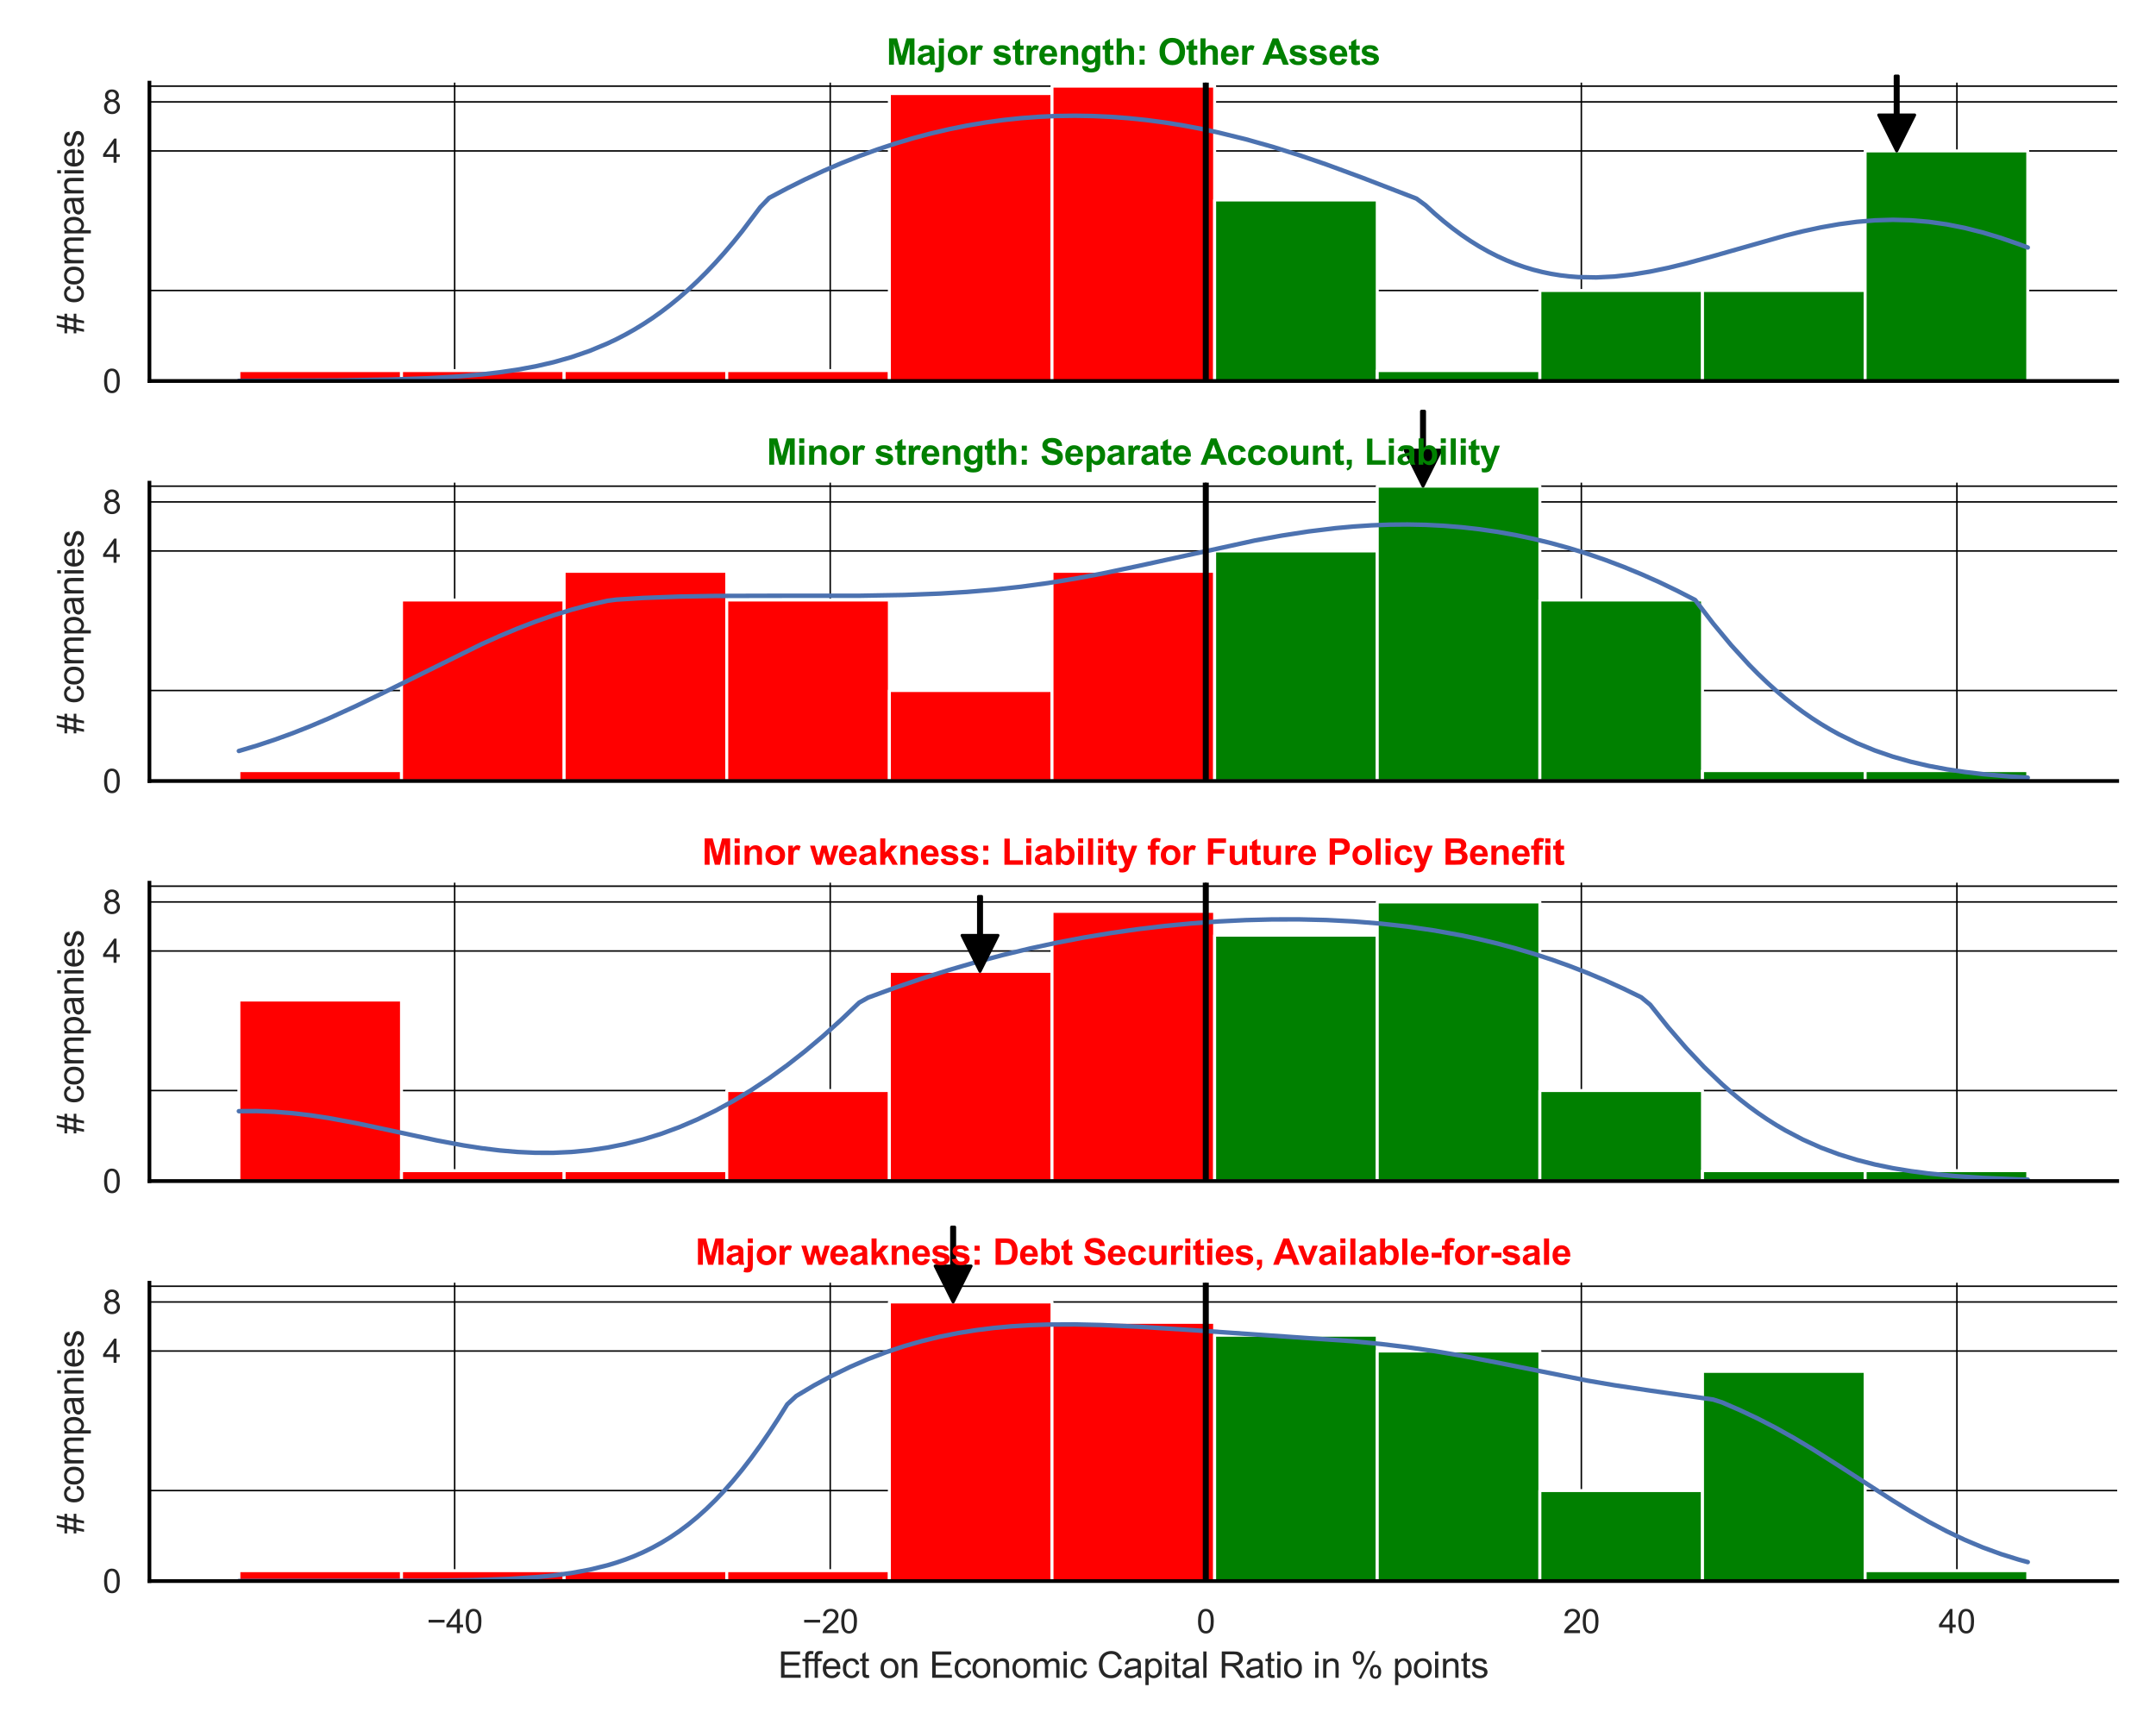 <?xml version="1.0" encoding="utf-8" standalone="no"?>
<!DOCTYPE svg PUBLIC "-//W3C//DTD SVG 1.1//EN"
  "http://www.w3.org/Graphics/SVG/1.1/DTD/svg11.dtd">
<svg xmlns:xlink="http://www.w3.org/1999/xlink" width="720pt" height="576pt" viewBox="0 0 720 576" xmlns="http://www.w3.org/2000/svg" version="1.1">
 <defs>
  <style type="text/css">*{stroke-linejoin: round; stroke-linecap: butt}</style>
 </defs>
 <g id="figure_1">
  <g id="patch_1">
   <path d="M 0 576 
L 720 576 
L 720 0 
L 0 0 
z
" style="fill: #ffffff"/>
  </g>
  <g id="axes_1">
   <g id="patch_2">
    <path d="M 49.905 127.218 
L 707.04 127.218 
L 707.04 27.6 
L 49.905 27.6 
z
" style="fill: #ffffff"/>
   </g>
   <g id="matplotlib.axis_1">
    <g id="xtick_1">
     <g id="line2d_1">
      <path d="M 151.837 127.218 
L 151.837 27.6 
" clip-path="url(#p702e906eae)" style="fill: none; stroke: #000000; stroke-width: 0.5; stroke-linecap: round"/>
     </g>
    </g>
    <g id="xtick_2">
     <g id="line2d_2">
      <path d="M 277.256 127.218 
L 277.256 27.6 
" clip-path="url(#p702e906eae)" style="fill: none; stroke: #000000; stroke-width: 0.5; stroke-linecap: round"/>
     </g>
    </g>
    <g id="xtick_3">
     <g id="line2d_3">
      <path d="M 402.675 127.218 
L 402.675 27.6 
" clip-path="url(#p702e906eae)" style="fill: none; stroke: #000000; stroke-width: 0.5; stroke-linecap: round"/>
     </g>
    </g>
    <g id="xtick_4">
     <g id="line2d_4">
      <path d="M 528.094 127.218 
L 528.094 27.6 
" clip-path="url(#p702e906eae)" style="fill: none; stroke: #000000; stroke-width: 0.5; stroke-linecap: round"/>
     </g>
    </g>
    <g id="xtick_5">
     <g id="line2d_5">
      <path d="M 653.513 127.218 
L 653.513 27.6 
" clip-path="url(#p702e906eae)" style="fill: none; stroke: #000000; stroke-width: 0.5; stroke-linecap: round"/>
     </g>
    </g>
   </g>
   <g id="matplotlib.axis_2">
    <g id="ytick_1">
     <g id="line2d_6">
      <path d="M 49.905 127.218 
L 707.04 127.218 
" clip-path="url(#p702e906eae)" style="fill: none; stroke: #000000; stroke-width: 0.5; stroke-linecap: round"/>
     </g>
     <g id="text_1">
      <!-- 0 -->
      <g style="fill: #262626" transform="translate(34.288 131.155) scale(0.11 -0.11)">
       <defs>
        <path id="ArialMT-30" d="M 266 2259 
Q 266 3072 433 3567 
Q 600 4063 929 4331 
Q 1259 4600 1759 4600 
Q 2128 4600 2406 4451 
Q 2684 4303 2865 4023 
Q 3047 3744 3150 3342 
Q 3253 2941 3253 2259 
Q 3253 1453 3087 958 
Q 2922 463 2592 192 
Q 2263 -78 1759 -78 
Q 1097 -78 719 397 
Q 266 969 266 2259 
z
M 844 2259 
Q 844 1131 1108 757 
Q 1372 384 1759 384 
Q 2147 384 2411 759 
Q 2675 1134 2675 2259 
Q 2675 3391 2411 3762 
Q 2147 4134 1753 4134 
Q 1366 4134 1134 3806 
Q 844 3388 844 2259 
z
" transform="scale(0.016)"/>
       </defs>
       <use xlink:href="#ArialMT-30"/>
      </g>
     </g>
    </g>
    <g id="ytick_2">
     <g id="line2d_7">
      <path d="M 49.905 50.4 
L 707.04 50.4 
" clip-path="url(#p702e906eae)" style="fill: none; stroke: #000000; stroke-width: 0.5; stroke-linecap: round"/>
     </g>
     <g id="text_2">
      <!-- 4 -->
      <g style="fill: #262626" transform="translate(34.288 54.337) scale(0.11 -0.11)">
       <defs>
        <path id="ArialMT-34" d="M 2069 0 
L 2069 1097 
L 81 1097 
L 81 1613 
L 2172 4581 
L 2631 4581 
L 2631 1613 
L 3250 1613 
L 3250 1097 
L 2631 1097 
L 2631 0 
L 2069 0 
z
M 2069 1613 
L 2069 3678 
L 634 1613 
L 2069 1613 
z
" transform="scale(0.016)"/>
       </defs>
       <use xlink:href="#ArialMT-34"/>
      </g>
     </g>
    </g>
    <g id="ytick_3">
     <g id="line2d_8">
      <path d="M 49.905 34.024 
L 707.04 34.024 
" clip-path="url(#p702e906eae)" style="fill: none; stroke: #000000; stroke-width: 0.5; stroke-linecap: round"/>
     </g>
     <g id="text_3">
      <!-- 8 -->
      <g style="fill: #262626" transform="translate(34.288 37.961) scale(0.11 -0.11)">
       <defs>
        <path id="ArialMT-38" d="M 1131 2484 
Q 781 2613 612 2850 
Q 444 3088 444 3419 
Q 444 3919 803 4259 
Q 1163 4600 1759 4600 
Q 2359 4600 2725 4251 
Q 3091 3903 3091 3403 
Q 3091 3084 2923 2848 
Q 2756 2613 2416 2484 
Q 2838 2347 3058 2040 
Q 3278 1734 3278 1309 
Q 3278 722 2862 322 
Q 2447 -78 1769 -78 
Q 1091 -78 675 323 
Q 259 725 259 1325 
Q 259 1772 486 2073 
Q 713 2375 1131 2484 
z
M 1019 3438 
Q 1019 3113 1228 2906 
Q 1438 2700 1772 2700 
Q 2097 2700 2305 2904 
Q 2513 3109 2513 3406 
Q 2513 3716 2298 3927 
Q 2084 4138 1766 4138 
Q 1444 4138 1231 3931 
Q 1019 3725 1019 3438 
z
M 838 1322 
Q 838 1081 952 856 
Q 1066 631 1291 507 
Q 1516 384 1775 384 
Q 2178 384 2440 643 
Q 2703 903 2703 1303 
Q 2703 1709 2433 1975 
Q 2163 2241 1756 2241 
Q 1359 2241 1098 1978 
Q 838 1716 838 1322 
z
" transform="scale(0.016)"/>
       </defs>
       <use xlink:href="#ArialMT-38"/>
      </g>
     </g>
    </g>
    <g id="ytick_4">
     <g id="line2d_9">
      <path d="M 49.905 96.997 
L 707.04 96.997 
" clip-path="url(#p702e906eae)" style="fill: none; stroke: #000000; stroke-width: 0.5; stroke-linecap: round"/>
     </g>
    </g>
    <g id="ytick_5">
     <g id="line2d_10">
      <path d="M 49.905 28.753 
L 707.04 28.753 
" clip-path="url(#p702e906eae)" style="fill: none; stroke: #000000; stroke-width: 0.5; stroke-linecap: round"/>
     </g>
    </g>
    <g id="text_4">
     <!-- # companies -->
     <g style="fill: #262626" transform="translate(27.903 111.426) rotate(-90) scale(0.12 -0.12)">
      <defs>
       <path id="ArialMT-23" d="M 322 -78 
L 594 1253 
L 66 1253 
L 66 1719 
L 688 1719 
L 919 2853 
L 66 2853 
L 66 3319 
L 1013 3319 
L 1284 4659 
L 1753 4659 
L 1481 3319 
L 2466 3319 
L 2738 4659 
L 3209 4659 
L 2938 3319 
L 3478 3319 
L 3478 2853 
L 2844 2853 
L 2609 1719 
L 3478 1719 
L 3478 1253 
L 2516 1253 
L 2244 -78 
L 1775 -78 
L 2044 1253 
L 1063 1253 
L 791 -78 
L 322 -78 
z
M 1156 1719 
L 2138 1719 
L 2372 2853 
L 1388 2853 
L 1156 1719 
z
" transform="scale(0.016)"/>
       <path id="ArialMT-20" transform="scale(0.016)"/>
       <path id="ArialMT-63" d="M 2588 1216 
L 3141 1144 
Q 3050 572 2676 248 
Q 2303 -75 1759 -75 
Q 1078 -75 664 370 
Q 250 816 250 1647 
Q 250 2184 428 2587 
Q 606 2991 970 3192 
Q 1334 3394 1763 3394 
Q 2303 3394 2647 3120 
Q 2991 2847 3088 2344 
L 2541 2259 
Q 2463 2594 2264 2762 
Q 2066 2931 1784 2931 
Q 1359 2931 1093 2626 
Q 828 2322 828 1663 
Q 828 994 1084 691 
Q 1341 388 1753 388 
Q 2084 388 2306 591 
Q 2528 794 2588 1216 
z
" transform="scale(0.016)"/>
       <path id="ArialMT-6f" d="M 213 1659 
Q 213 2581 725 3025 
Q 1153 3394 1769 3394 
Q 2453 3394 2887 2945 
Q 3322 2497 3322 1706 
Q 3322 1066 3130 698 
Q 2938 331 2570 128 
Q 2203 -75 1769 -75 
Q 1072 -75 642 372 
Q 213 819 213 1659 
z
M 791 1659 
Q 791 1022 1069 705 
Q 1347 388 1769 388 
Q 2188 388 2466 706 
Q 2744 1025 2744 1678 
Q 2744 2294 2464 2611 
Q 2184 2928 1769 2928 
Q 1347 2928 1069 2612 
Q 791 2297 791 1659 
z
" transform="scale(0.016)"/>
       <path id="ArialMT-6d" d="M 422 0 
L 422 3319 
L 925 3319 
L 925 2853 
Q 1081 3097 1340 3245 
Q 1600 3394 1931 3394 
Q 2300 3394 2536 3241 
Q 2772 3088 2869 2813 
Q 3263 3394 3894 3394 
Q 4388 3394 4653 3120 
Q 4919 2847 4919 2278 
L 4919 0 
L 4359 0 
L 4359 2091 
Q 4359 2428 4304 2576 
Q 4250 2725 4106 2815 
Q 3963 2906 3769 2906 
Q 3419 2906 3187 2673 
Q 2956 2441 2956 1928 
L 2956 0 
L 2394 0 
L 2394 2156 
Q 2394 2531 2256 2718 
Q 2119 2906 1806 2906 
Q 1569 2906 1367 2781 
Q 1166 2656 1075 2415 
Q 984 2175 984 1722 
L 984 0 
L 422 0 
z
" transform="scale(0.016)"/>
       <path id="ArialMT-70" d="M 422 -1272 
L 422 3319 
L 934 3319 
L 934 2888 
Q 1116 3141 1344 3267 
Q 1572 3394 1897 3394 
Q 2322 3394 2647 3175 
Q 2972 2956 3137 2557 
Q 3303 2159 3303 1684 
Q 3303 1175 3120 767 
Q 2938 359 2589 142 
Q 2241 -75 1856 -75 
Q 1575 -75 1351 44 
Q 1128 163 984 344 
L 984 -1272 
L 422 -1272 
z
M 931 1641 
Q 931 1000 1190 694 
Q 1450 388 1819 388 
Q 2194 388 2461 705 
Q 2728 1022 2728 1688 
Q 2728 2322 2467 2637 
Q 2206 2953 1844 2953 
Q 1484 2953 1207 2617 
Q 931 2281 931 1641 
z
" transform="scale(0.016)"/>
       <path id="ArialMT-61" d="M 2588 409 
Q 2275 144 1986 34 
Q 1697 -75 1366 -75 
Q 819 -75 525 192 
Q 231 459 231 875 
Q 231 1119 342 1320 
Q 453 1522 633 1644 
Q 813 1766 1038 1828 
Q 1203 1872 1538 1913 
Q 2219 1994 2541 2106 
Q 2544 2222 2544 2253 
Q 2544 2597 2384 2738 
Q 2169 2928 1744 2928 
Q 1347 2928 1158 2789 
Q 969 2650 878 2297 
L 328 2372 
Q 403 2725 575 2942 
Q 747 3159 1072 3276 
Q 1397 3394 1825 3394 
Q 2250 3394 2515 3294 
Q 2781 3194 2906 3042 
Q 3031 2891 3081 2659 
Q 3109 2516 3109 2141 
L 3109 1391 
Q 3109 606 3145 398 
Q 3181 191 3288 0 
L 2700 0 
Q 2613 175 2588 409 
z
M 2541 1666 
Q 2234 1541 1622 1453 
Q 1275 1403 1131 1340 
Q 988 1278 909 1158 
Q 831 1038 831 891 
Q 831 666 1001 516 
Q 1172 366 1500 366 
Q 1825 366 2078 508 
Q 2331 650 2450 897 
Q 2541 1088 2541 1459 
L 2541 1666 
z
" transform="scale(0.016)"/>
       <path id="ArialMT-6e" d="M 422 0 
L 422 3319 
L 928 3319 
L 928 2847 
Q 1294 3394 1984 3394 
Q 2284 3394 2536 3286 
Q 2788 3178 2913 3003 
Q 3038 2828 3088 2588 
Q 3119 2431 3119 2041 
L 3119 0 
L 2556 0 
L 2556 2019 
Q 2556 2363 2490 2533 
Q 2425 2703 2258 2804 
Q 2091 2906 1866 2906 
Q 1506 2906 1245 2678 
Q 984 2450 984 1813 
L 984 0 
L 422 0 
z
" transform="scale(0.016)"/>
       <path id="ArialMT-69" d="M 425 3934 
L 425 4581 
L 988 4581 
L 988 3934 
L 425 3934 
z
M 425 0 
L 425 3319 
L 988 3319 
L 988 0 
L 425 0 
z
" transform="scale(0.016)"/>
       <path id="ArialMT-65" d="M 2694 1069 
L 3275 997 
Q 3138 488 2766 206 
Q 2394 -75 1816 -75 
Q 1088 -75 661 373 
Q 234 822 234 1631 
Q 234 2469 665 2931 
Q 1097 3394 1784 3394 
Q 2450 3394 2872 2941 
Q 3294 2488 3294 1666 
Q 3294 1616 3291 1516 
L 816 1516 
Q 847 969 1125 678 
Q 1403 388 1819 388 
Q 2128 388 2347 550 
Q 2566 713 2694 1069 
z
M 847 1978 
L 2700 1978 
Q 2663 2397 2488 2606 
Q 2219 2931 1791 2931 
Q 1403 2931 1139 2672 
Q 875 2413 847 1978 
z
" transform="scale(0.016)"/>
       <path id="ArialMT-73" d="M 197 991 
L 753 1078 
Q 800 744 1014 566 
Q 1228 388 1613 388 
Q 2000 388 2187 545 
Q 2375 703 2375 916 
Q 2375 1106 2209 1216 
Q 2094 1291 1634 1406 
Q 1016 1563 777 1677 
Q 538 1791 414 1992 
Q 291 2194 291 2438 
Q 291 2659 392 2848 
Q 494 3038 669 3163 
Q 800 3259 1026 3326 
Q 1253 3394 1513 3394 
Q 1903 3394 2198 3281 
Q 2494 3169 2634 2976 
Q 2775 2784 2828 2463 
L 2278 2388 
Q 2241 2644 2061 2787 
Q 1881 2931 1553 2931 
Q 1166 2931 1000 2803 
Q 834 2675 834 2503 
Q 834 2394 903 2306 
Q 972 2216 1119 2156 
Q 1203 2125 1616 2013 
Q 2213 1853 2448 1751 
Q 2684 1650 2818 1456 
Q 2953 1263 2953 975 
Q 2953 694 2789 445 
Q 2625 197 2315 61 
Q 2006 -75 1616 -75 
Q 969 -75 630 194 
Q 291 463 197 991 
z
" transform="scale(0.016)"/>
      </defs>
      <use xlink:href="#ArialMT-23"/>
      <use xlink:href="#ArialMT-20" x="55.615"/>
      <use xlink:href="#ArialMT-63" x="83.398"/>
      <use xlink:href="#ArialMT-6f" x="133.398"/>
      <use xlink:href="#ArialMT-6d" x="189.014"/>
      <use xlink:href="#ArialMT-70" x="272.314"/>
      <use xlink:href="#ArialMT-61" x="327.93"/>
      <use xlink:href="#ArialMT-6e" x="383.545"/>
      <use xlink:href="#ArialMT-69" x="439.16"/>
      <use xlink:href="#ArialMT-65" x="461.377"/>
      <use xlink:href="#ArialMT-73" x="516.992"/>
     </g>
    </g>
   </g>
   <g id="patch_3">
    <path d="M 79.775 127.218 
L 134.083 127.218 
L 134.083 123.738 
L 79.775 123.738 
z
" clip-path="url(#p702e906eae)" style="fill: #ff0000; stroke: #ffffff; stroke-linejoin: miter"/>
   </g>
   <g id="patch_4">
    <path d="M 134.083 127.218 
L 188.392 127.218 
L 188.392 123.738 
L 134.083 123.738 
z
" clip-path="url(#p702e906eae)" style="fill: #ff0000; stroke: #ffffff; stroke-linejoin: miter"/>
   </g>
   <g id="patch_5">
    <path d="M 188.392 127.218 
L 242.701 127.218 
L 242.701 123.738 
L 188.392 123.738 
z
" clip-path="url(#p702e906eae)" style="fill: #ff0000; stroke: #ffffff; stroke-linejoin: miter"/>
   </g>
   <g id="patch_6">
    <path d="M 242.701 127.218 
L 297.009 127.218 
L 297.009 123.738 
L 242.701 123.738 
z
" clip-path="url(#p702e906eae)" style="fill: #ff0000; stroke: #ffffff; stroke-linejoin: miter"/>
   </g>
   <g id="patch_7">
    <path d="M 297.009 127.218 
L 351.318 127.218 
L 351.318 31.242 
L 297.009 31.242 
z
" clip-path="url(#p702e906eae)" style="fill: #ff0000; stroke: #ffffff; stroke-linejoin: miter"/>
   </g>
   <g id="patch_8">
    <path d="M 351.318 127.218 
L 405.627 127.218 
L 405.627 28.753 
L 351.318 28.753 
z
" clip-path="url(#p702e906eae)" style="fill: #ff0000; stroke: #ffffff; stroke-linejoin: miter"/>
   </g>
   <g id="patch_9">
    <path d="M 405.627 127.218 
L 459.936 127.218 
L 459.936 66.775 
L 405.627 66.775 
z
" clip-path="url(#p702e906eae)" style="fill: #008000; stroke: #ffffff; stroke-linejoin: miter"/>
   </g>
   <g id="patch_10">
    <path d="M 459.936 127.218 
L 514.244 127.218 
L 514.244 123.738 
L 459.936 123.738 
z
" clip-path="url(#p702e906eae)" style="fill: #008000; stroke: #ffffff; stroke-linejoin: miter"/>
   </g>
   <g id="patch_11">
    <path d="M 514.244 127.218 
L 568.553 127.218 
L 568.553 96.997 
L 514.244 96.997 
z
" clip-path="url(#p702e906eae)" style="fill: #008000; stroke: #ffffff; stroke-linejoin: miter"/>
   </g>
   <g id="patch_12">
    <path d="M 568.553 127.218 
L 622.862 127.218 
L 622.862 96.997 
L 568.553 96.997 
z
" clip-path="url(#p702e906eae)" style="fill: #008000; stroke: #ffffff; stroke-linejoin: miter"/>
   </g>
   <g id="patch_13">
    <path d="M 622.862 127.218 
L 677.17 127.218 
L 677.17 50.4 
L 622.862 50.4 
z
" clip-path="url(#p702e906eae)" style="fill: #008000; stroke: #ffffff; stroke-linejoin: miter"/>
   </g>
   <g id="line2d_11">
    <path d="M 79.775 127.196 
L 112.797 127.042 
L 130.809 126.733 
L 142.817 126.305 
L 151.822 125.787 
L 160.828 125.019 
L 166.832 124.322 
L 172.836 123.439 
L 178.84 122.329 
L 184.844 120.95 
L 190.848 119.253 
L 196.852 117.186 
L 202.856 114.693 
L 205.858 113.269 
L 208.86 111.718 
L 211.862 110.031 
L 214.864 108.203 
L 217.866 106.227 
L 220.868 104.096 
L 223.87 101.804 
L 226.872 99.346 
L 229.874 96.716 
L 232.876 93.911 
L 235.878 90.927 
L 238.88 87.761 
L 241.882 84.412 
L 244.884 80.879 
L 247.886 77.162 
L 253.89 69.186 
L 256.892 66.066 
L 262.896 62.877 
L 268.9 59.89 
L 274.904 57.103 
L 280.908 54.517 
L 286.912 52.13 
L 292.916 49.942 
L 298.92 47.951 
L 304.924 46.156 
L 310.928 44.557 
L 316.932 43.152 
L 322.936 41.941 
L 328.94 40.921 
L 334.944 40.091 
L 340.948 39.451 
L 346.952 38.998 
L 352.956 38.73 
L 358.96 38.646 
L 364.964 38.744 
L 370.968 39.02 
L 376.972 39.474 
L 382.975 40.101 
L 388.979 40.898 
L 394.983 41.863 
L 400.987 42.991 
L 406.991 44.276 
L 415.997 46.49 
L 425.003 49.025 
L 434.009 51.854 
L 443.015 54.94 
L 455.023 59.367 
L 473.035 66.319 
L 476.037 68.514 
L 479.039 71.256 
L 482.041 73.821 
L 485.043 76.209 
L 488.045 78.421 
L 491.047 80.458 
L 494.049 82.323 
L 497.051 84.018 
L 500.053 85.547 
L 503.055 86.913 
L 506.057 88.12 
L 509.059 89.172 
L 512.061 90.075 
L 515.063 90.832 
L 518.065 91.45 
L 521.067 91.934 
L 524.069 92.288 
L 527.071 92.52 
L 533.075 92.638 
L 539.079 92.337 
L 545.083 91.668 
L 551.087 90.682 
L 557.091 89.434 
L 563.095 87.977 
L 572.101 85.521 
L 596.117 78.699 
L 602.121 77.219 
L 608.125 75.926 
L 614.128 74.864 
L 620.132 74.069 
L 626.136 73.571 
L 632.14 73.396 
L 638.144 73.558 
L 644.148 74.067 
L 650.152 74.922 
L 656.156 76.114 
L 662.16 77.627 
L 668.164 79.437 
L 674.168 81.513 
L 677.17 82.64 
L 677.17 82.64 
" clip-path="url(#p702e906eae)" style="fill: none; stroke: #4c72b0; stroke-width: 1.5; stroke-linecap: round"/>
   </g>
   <g id="line2d_12">
    <path d="M 402.675 127.218 
L 402.675 27.6 
" clip-path="url(#p702e906eae)" style="fill: none; stroke: #000000; stroke-width: 2; stroke-linecap: round"/>
   </g>
   <g id="patch_14">
    <path d="M 49.905 127.218 
L 49.905 27.6 
" style="fill: none; stroke: #000000; stroke-width: 1.25; stroke-linejoin: miter; stroke-linecap: square"/>
   </g>
   <g id="patch_15">
    <path d="M 49.905 127.218 
L 707.04 127.218 
" style="fill: none; stroke: #000000; stroke-width: 1.25; stroke-linejoin: miter; stroke-linecap: square"/>
   </g>
   <g id="patch_16">
    <path d="M 633.903 25.4 
Q 633.903 31.899 633.903 38.397 
L 639.403 38.397 
Q 636.403 44.399 633.403 50.4 
Q 630.403 44.399 627.403 38.397 
L 632.903 38.397 
Q 632.903 31.899 632.903 25.4 
L 633.903 25.4 
z
" style="stroke: #000000; stroke-linecap: round"/>
   </g>
   <g id="text_5">
    <!-- Major strength: Other Assets -->
    <g style="fill: #008000" transform="translate(296.021 21.6) scale(0.12 -0.12)">
     <defs>
      <path id="Arial-BoldMT-4d" d="M 453 0 
L 453 4581 
L 1838 4581 
L 2669 1456 
L 3491 4581 
L 4878 4581 
L 4878 0 
L 4019 0 
L 4019 3606 
L 3109 0 
L 2219 0 
L 1313 3606 
L 1313 0 
L 453 0 
z
" transform="scale(0.016)"/>
      <path id="Arial-BoldMT-61" d="M 1116 2306 
L 319 2450 
Q 453 2931 781 3162 
Q 1109 3394 1756 3394 
Q 2344 3394 2631 3255 
Q 2919 3116 3036 2902 
Q 3153 2688 3153 2116 
L 3144 1091 
Q 3144 653 3186 445 
Q 3228 238 3344 0 
L 2475 0 
Q 2441 88 2391 259 
Q 2369 338 2359 363 
Q 2134 144 1878 34 
Q 1622 -75 1331 -75 
Q 819 -75 523 203 
Q 228 481 228 906 
Q 228 1188 362 1408 
Q 497 1628 739 1745 
Q 981 1863 1438 1950 
Q 2053 2066 2291 2166 
L 2291 2253 
Q 2291 2506 2166 2614 
Q 2041 2722 1694 2722 
Q 1459 2722 1328 2630 
Q 1197 2538 1116 2306 
z
M 2291 1594 
Q 2122 1538 1756 1459 
Q 1391 1381 1278 1306 
Q 1106 1184 1106 997 
Q 1106 813 1243 678 
Q 1381 544 1594 544 
Q 1831 544 2047 700 
Q 2206 819 2256 991 
Q 2291 1103 2291 1419 
L 2291 1594 
z
" transform="scale(0.016)"/>
      <path id="Arial-BoldMT-6a" d="M 441 3769 
L 441 4581 
L 1319 4581 
L 1319 3769 
L 441 3769 
z
M 1319 3319 
L 1319 103 
Q 1319 -531 1236 -792 
Q 1153 -1053 917 -1200 
Q 681 -1347 316 -1347 
Q 184 -1347 32 -1323 
Q -119 -1300 -294 -1253 
L -141 -503 
Q -78 -516 -23 -523 
Q 31 -531 78 -531 
Q 213 -531 298 -473 
Q 384 -416 412 -334 
Q 441 -253 441 153 
L 441 3319 
L 1319 3319 
z
" transform="scale(0.016)"/>
      <path id="Arial-BoldMT-6f" d="M 256 1706 
Q 256 2144 472 2553 
Q 688 2963 1083 3178 
Q 1478 3394 1966 3394 
Q 2719 3394 3200 2905 
Q 3681 2416 3681 1669 
Q 3681 916 3195 420 
Q 2709 -75 1972 -75 
Q 1516 -75 1102 131 
Q 688 338 472 736 
Q 256 1134 256 1706 
z
M 1156 1659 
Q 1156 1166 1390 903 
Q 1625 641 1969 641 
Q 2313 641 2545 903 
Q 2778 1166 2778 1666 
Q 2778 2153 2545 2415 
Q 2313 2678 1969 2678 
Q 1625 2678 1390 2415 
Q 1156 2153 1156 1659 
z
" transform="scale(0.016)"/>
      <path id="Arial-BoldMT-72" d="M 1300 0 
L 422 0 
L 422 3319 
L 1238 3319 
L 1238 2847 
Q 1447 3181 1614 3287 
Q 1781 3394 1994 3394 
Q 2294 3394 2572 3228 
L 2300 2463 
Q 2078 2606 1888 2606 
Q 1703 2606 1575 2504 
Q 1447 2403 1373 2137 
Q 1300 1872 1300 1025 
L 1300 0 
z
" transform="scale(0.016)"/>
      <path id="Arial-BoldMT-20" transform="scale(0.016)"/>
      <path id="Arial-BoldMT-73" d="M 150 947 
L 1031 1081 
Q 1088 825 1259 692 
Q 1431 559 1741 559 
Q 2081 559 2253 684 
Q 2369 772 2369 919 
Q 2369 1019 2306 1084 
Q 2241 1147 2013 1200 
Q 950 1434 666 1628 
Q 272 1897 272 2375 
Q 272 2806 612 3100 
Q 953 3394 1669 3394 
Q 2350 3394 2681 3172 
Q 3013 2950 3138 2516 
L 2309 2363 
Q 2256 2556 2107 2659 
Q 1959 2763 1684 2763 
Q 1338 2763 1188 2666 
Q 1088 2597 1088 2488 
Q 1088 2394 1175 2328 
Q 1294 2241 1995 2081 
Q 2697 1922 2975 1691 
Q 3250 1456 3250 1038 
Q 3250 581 2869 253 
Q 2488 -75 1741 -75 
Q 1063 -75 667 200 
Q 272 475 150 947 
z
" transform="scale(0.016)"/>
      <path id="Arial-BoldMT-74" d="M 1981 3319 
L 1981 2619 
L 1381 2619 
L 1381 1281 
Q 1381 875 1398 808 
Q 1416 741 1477 697 
Q 1538 653 1625 653 
Q 1747 653 1978 738 
L 2053 56 
Q 1747 -75 1359 -75 
Q 1122 -75 931 4 
Q 741 84 652 211 
Q 563 338 528 553 
Q 500 706 500 1172 
L 500 2619 
L 97 2619 
L 97 3319 
L 500 3319 
L 500 3978 
L 1381 4491 
L 1381 3319 
L 1981 3319 
z
" transform="scale(0.016)"/>
      <path id="Arial-BoldMT-65" d="M 2381 1056 
L 3256 909 
Q 3088 428 2723 176 
Q 2359 -75 1813 -75 
Q 947 -75 531 491 
Q 203 944 203 1634 
Q 203 2459 634 2926 
Q 1066 3394 1725 3394 
Q 2466 3394 2894 2905 
Q 3322 2416 3303 1406 
L 1103 1406 
Q 1113 1016 1316 798 
Q 1519 581 1822 581 
Q 2028 581 2168 693 
Q 2309 806 2381 1056 
z
M 2431 1944 
Q 2422 2325 2234 2523 
Q 2047 2722 1778 2722 
Q 1491 2722 1303 2513 
Q 1116 2303 1119 1944 
L 2431 1944 
z
" transform="scale(0.016)"/>
      <path id="Arial-BoldMT-6e" d="M 3478 0 
L 2600 0 
L 2600 1694 
Q 2600 2231 2544 2389 
Q 2488 2547 2361 2634 
Q 2234 2722 2056 2722 
Q 1828 2722 1647 2597 
Q 1466 2472 1398 2265 
Q 1331 2059 1331 1503 
L 1331 0 
L 453 0 
L 453 3319 
L 1269 3319 
L 1269 2831 
Q 1703 3394 2363 3394 
Q 2653 3394 2893 3289 
Q 3134 3184 3257 3021 
Q 3381 2859 3429 2653 
Q 3478 2447 3478 2063 
L 3478 0 
z
" transform="scale(0.016)"/>
      <path id="Arial-BoldMT-67" d="M 378 -219 
L 1381 -341 
Q 1406 -516 1497 -581 
Q 1622 -675 1891 -675 
Q 2234 -675 2406 -572 
Q 2522 -503 2581 -350 
Q 2622 -241 2622 53 
L 2622 538 
Q 2228 0 1628 0 
Q 959 0 569 566 
Q 263 1013 263 1678 
Q 263 2513 664 2953 
Q 1066 3394 1663 3394 
Q 2278 3394 2678 2853 
L 2678 3319 
L 3500 3319 
L 3500 341 
Q 3500 -247 3403 -537 
Q 3306 -828 3131 -993 
Q 2956 -1159 2664 -1253 
Q 2372 -1347 1925 -1347 
Q 1081 -1347 728 -1058 
Q 375 -769 375 -325 
Q 375 -281 378 -219 
z
M 1163 1728 
Q 1163 1200 1367 954 
Q 1572 709 1872 709 
Q 2194 709 2416 961 
Q 2638 1213 2638 1706 
Q 2638 2222 2425 2472 
Q 2213 2722 1888 2722 
Q 1572 2722 1367 2476 
Q 1163 2231 1163 1728 
z
" transform="scale(0.016)"/>
      <path id="Arial-BoldMT-68" d="M 1334 4581 
L 1334 2897 
Q 1759 3394 2350 3394 
Q 2653 3394 2897 3281 
Q 3141 3169 3264 2994 
Q 3388 2819 3433 2606 
Q 3478 2394 3478 1947 
L 3478 0 
L 2600 0 
L 2600 1753 
Q 2600 2275 2550 2415 
Q 2500 2556 2373 2639 
Q 2247 2722 2056 2722 
Q 1838 2722 1666 2615 
Q 1494 2509 1414 2295 
Q 1334 2081 1334 1663 
L 1334 0 
L 456 0 
L 456 4581 
L 1334 4581 
z
" transform="scale(0.016)"/>
      <path id="Arial-BoldMT-3a" d="M 628 2441 
L 628 3319 
L 1506 3319 
L 1506 2441 
L 628 2441 
z
M 628 0 
L 628 878 
L 1506 878 
L 1506 0 
L 628 0 
z
" transform="scale(0.016)"/>
      <path id="Arial-BoldMT-4f" d="M 278 2263 
Q 278 2963 488 3438 
Q 644 3788 914 4066 
Q 1184 4344 1506 4478 
Q 1934 4659 2494 4659 
Q 3506 4659 4114 4031 
Q 4722 3403 4722 2284 
Q 4722 1175 4119 548 
Q 3516 -78 2506 -78 
Q 1484 -78 881 545 
Q 278 1169 278 2263 
z
M 1231 2294 
Q 1231 1516 1590 1114 
Q 1950 713 2503 713 
Q 3056 713 3411 1111 
Q 3766 1509 3766 2306 
Q 3766 3094 3420 3481 
Q 3075 3869 2503 3869 
Q 1931 3869 1581 3476 
Q 1231 3084 1231 2294 
z
" transform="scale(0.016)"/>
      <path id="Arial-BoldMT-41" d="M 4597 0 
L 3591 0 
L 3191 1041 
L 1359 1041 
L 981 0 
L 0 0 
L 1784 4581 
L 2763 4581 
L 4597 0 
z
M 2894 1813 
L 2263 3513 
L 1644 1813 
L 2894 1813 
z
" transform="scale(0.016)"/>
     </defs>
     <use xlink:href="#Arial-BoldMT-4d"/>
     <use xlink:href="#Arial-BoldMT-61" x="83.301"/>
     <use xlink:href="#Arial-BoldMT-6a" x="138.916"/>
     <use xlink:href="#Arial-BoldMT-6f" x="166.699"/>
     <use xlink:href="#Arial-BoldMT-72" x="227.783"/>
     <use xlink:href="#Arial-BoldMT-20" x="266.699"/>
     <use xlink:href="#Arial-BoldMT-73" x="294.482"/>
     <use xlink:href="#Arial-BoldMT-74" x="350.098"/>
     <use xlink:href="#Arial-BoldMT-72" x="383.398"/>
     <use xlink:href="#Arial-BoldMT-65" x="422.314"/>
     <use xlink:href="#Arial-BoldMT-6e" x="477.93"/>
     <use xlink:href="#Arial-BoldMT-67" x="539.014"/>
     <use xlink:href="#Arial-BoldMT-74" x="600.098"/>
     <use xlink:href="#Arial-BoldMT-68" x="633.398"/>
     <use xlink:href="#Arial-BoldMT-3a" x="694.482"/>
     <use xlink:href="#Arial-BoldMT-20" x="727.783"/>
     <use xlink:href="#Arial-BoldMT-4f" x="755.566"/>
     <use xlink:href="#Arial-BoldMT-74" x="833.35"/>
     <use xlink:href="#Arial-BoldMT-68" x="866.65"/>
     <use xlink:href="#Arial-BoldMT-65" x="927.734"/>
     <use xlink:href="#Arial-BoldMT-72" x="983.35"/>
     <use xlink:href="#Arial-BoldMT-20" x="1022.266"/>
     <use xlink:href="#Arial-BoldMT-41" x="1046.299"/>
     <use xlink:href="#Arial-BoldMT-73" x="1118.516"/>
     <use xlink:href="#Arial-BoldMT-73" x="1174.131"/>
     <use xlink:href="#Arial-BoldMT-65" x="1229.746"/>
     <use xlink:href="#Arial-BoldMT-74" x="1285.361"/>
     <use xlink:href="#Arial-BoldMT-73" x="1318.662"/>
    </g>
   </g>
  </g>
  <g id="axes_2">
   <g id="patch_17">
    <path d="M 49.905 260.792 
L 707.04 260.792 
L 707.04 161.174 
L 49.905 161.174 
z
" style="fill: #ffffff"/>
   </g>
   <g id="matplotlib.axis_3">
    <g id="xtick_6">
     <g id="line2d_13">
      <path d="M 151.837 260.792 
L 151.837 161.174 
" clip-path="url(#p9f769ca3f2)" style="fill: none; stroke: #000000; stroke-width: 0.5; stroke-linecap: round"/>
     </g>
    </g>
    <g id="xtick_7">
     <g id="line2d_14">
      <path d="M 277.256 260.792 
L 277.256 161.174 
" clip-path="url(#p9f769ca3f2)" style="fill: none; stroke: #000000; stroke-width: 0.5; stroke-linecap: round"/>
     </g>
    </g>
    <g id="xtick_8">
     <g id="line2d_15">
      <path d="M 402.675 260.792 
L 402.675 161.174 
" clip-path="url(#p9f769ca3f2)" style="fill: none; stroke: #000000; stroke-width: 0.5; stroke-linecap: round"/>
     </g>
    </g>
    <g id="xtick_9">
     <g id="line2d_16">
      <path d="M 528.094 260.792 
L 528.094 161.174 
" clip-path="url(#p9f769ca3f2)" style="fill: none; stroke: #000000; stroke-width: 0.5; stroke-linecap: round"/>
     </g>
    </g>
    <g id="xtick_10">
     <g id="line2d_17">
      <path d="M 653.513 260.792 
L 653.513 161.174 
" clip-path="url(#p9f769ca3f2)" style="fill: none; stroke: #000000; stroke-width: 0.5; stroke-linecap: round"/>
     </g>
    </g>
   </g>
   <g id="matplotlib.axis_4">
    <g id="ytick_6">
     <g id="line2d_18">
      <path d="M 49.905 260.792 
L 707.04 260.792 
" clip-path="url(#p9f769ca3f2)" style="fill: none; stroke: #000000; stroke-width: 0.5; stroke-linecap: round"/>
     </g>
     <g id="text_6">
      <!-- 0 -->
      <g style="fill: #262626" transform="translate(34.288 264.729) scale(0.11 -0.11)">
       <use xlink:href="#ArialMT-30"/>
      </g>
     </g>
    </g>
    <g id="ytick_7">
     <g id="line2d_19">
      <path d="M 49.905 183.974 
L 707.04 183.974 
" clip-path="url(#p9f769ca3f2)" style="fill: none; stroke: #000000; stroke-width: 0.5; stroke-linecap: round"/>
     </g>
     <g id="text_7">
      <!-- 4 -->
      <g style="fill: #262626" transform="translate(34.288 187.911) scale(0.11 -0.11)">
       <use xlink:href="#ArialMT-34"/>
      </g>
     </g>
    </g>
    <g id="ytick_8">
     <g id="line2d_20">
      <path d="M 49.905 167.598 
L 707.04 167.598 
" clip-path="url(#p9f769ca3f2)" style="fill: none; stroke: #000000; stroke-width: 0.5; stroke-linecap: round"/>
     </g>
     <g id="text_8">
      <!-- 8 -->
      <g style="fill: #262626" transform="translate(34.288 171.535) scale(0.11 -0.11)">
       <use xlink:href="#ArialMT-38"/>
      </g>
     </g>
    </g>
    <g id="ytick_9">
     <g id="line2d_21">
      <path d="M 49.905 230.571 
L 707.04 230.571 
" clip-path="url(#p9f769ca3f2)" style="fill: none; stroke: #000000; stroke-width: 0.5; stroke-linecap: round"/>
     </g>
    </g>
    <g id="ytick_10">
     <g id="line2d_22">
      <path d="M 49.905 162.327 
L 707.04 162.327 
" clip-path="url(#p9f769ca3f2)" style="fill: none; stroke: #000000; stroke-width: 0.5; stroke-linecap: round"/>
     </g>
    </g>
    <g id="text_9">
     <!-- # companies -->
     <g style="fill: #262626" transform="translate(27.903 245) rotate(-90) scale(0.12 -0.12)">
      <use xlink:href="#ArialMT-23"/>
      <use xlink:href="#ArialMT-20" x="55.615"/>
      <use xlink:href="#ArialMT-63" x="83.398"/>
      <use xlink:href="#ArialMT-6f" x="133.398"/>
      <use xlink:href="#ArialMT-6d" x="189.014"/>
      <use xlink:href="#ArialMT-70" x="272.314"/>
      <use xlink:href="#ArialMT-61" x="327.93"/>
      <use xlink:href="#ArialMT-6e" x="383.545"/>
      <use xlink:href="#ArialMT-69" x="439.16"/>
      <use xlink:href="#ArialMT-65" x="461.377"/>
      <use xlink:href="#ArialMT-73" x="516.992"/>
     </g>
    </g>
   </g>
   <g id="patch_18">
    <path d="M 79.775 260.792 
L 134.083 260.792 
L 134.083 257.313 
L 79.775 257.313 
z
" clip-path="url(#p9f769ca3f2)" style="fill: #ff0000; stroke: #ffffff; stroke-linejoin: miter"/>
   </g>
   <g id="patch_19">
    <path d="M 134.083 260.792 
L 188.392 260.792 
L 188.392 200.349 
L 134.083 200.349 
z
" clip-path="url(#p9f769ca3f2)" style="fill: #ff0000; stroke: #ffffff; stroke-linejoin: miter"/>
   </g>
   <g id="patch_20">
    <path d="M 188.392 260.792 
L 242.701 260.792 
L 242.701 190.77 
L 188.392 190.77 
z
" clip-path="url(#p9f769ca3f2)" style="fill: #ff0000; stroke: #ffffff; stroke-linejoin: miter"/>
   </g>
   <g id="patch_21">
    <path d="M 242.701 260.792 
L 297.009 260.792 
L 297.009 200.349 
L 242.701 200.349 
z
" clip-path="url(#p9f769ca3f2)" style="fill: #ff0000; stroke: #ffffff; stroke-linejoin: miter"/>
   </g>
   <g id="patch_22">
    <path d="M 297.009 260.792 
L 351.318 260.792 
L 351.318 230.571 
L 297.009 230.571 
z
" clip-path="url(#p9f769ca3f2)" style="fill: #ff0000; stroke: #ffffff; stroke-linejoin: miter"/>
   </g>
   <g id="patch_23">
    <path d="M 351.318 260.792 
L 405.627 260.792 
L 405.627 190.77 
L 351.318 190.77 
z
" clip-path="url(#p9f769ca3f2)" style="fill: #ff0000; stroke: #ffffff; stroke-linejoin: miter"/>
   </g>
   <g id="patch_24">
    <path d="M 405.627 260.792 
L 459.936 260.792 
L 459.936 183.974 
L 405.627 183.974 
z
" clip-path="url(#p9f769ca3f2)" style="fill: #008000; stroke: #ffffff; stroke-linejoin: miter"/>
   </g>
   <g id="patch_25">
    <path d="M 459.936 260.792 
L 514.244 260.792 
L 514.244 162.327 
L 459.936 162.327 
z
" clip-path="url(#p9f769ca3f2)" style="fill: #008000; stroke: #ffffff; stroke-linejoin: miter"/>
   </g>
   <g id="patch_26">
    <path d="M 514.244 260.792 
L 568.553 260.792 
L 568.553 200.349 
L 514.244 200.349 
z
" clip-path="url(#p9f769ca3f2)" style="fill: #008000; stroke: #ffffff; stroke-linejoin: miter"/>
   </g>
   <g id="patch_27">
    <path d="M 568.553 260.792 
L 622.862 260.792 
L 622.862 257.313 
L 568.553 257.313 
z
" clip-path="url(#p9f769ca3f2)" style="fill: #008000; stroke: #ffffff; stroke-linejoin: miter"/>
   </g>
   <g id="patch_28">
    <path d="M 622.862 260.792 
L 677.17 260.792 
L 677.17 257.313 
L 622.862 257.313 
z
" clip-path="url(#p9f769ca3f2)" style="fill: #008000; stroke: #ffffff; stroke-linejoin: miter"/>
   </g>
   <g id="line2d_23">
    <path d="M 79.775 250.759 
L 85.779 248.97 
L 91.783 246.983 
L 97.787 244.8 
L 103.791 242.43 
L 109.795 239.886 
L 118.801 235.786 
L 127.807 231.423 
L 160.828 215.089 
L 166.832 212.395 
L 172.836 209.876 
L 178.84 207.557 
L 184.844 205.46 
L 190.848 203.599 
L 196.852 201.981 
L 202.856 200.608 
L 205.858 200.217 
L 214.864 199.661 
L 226.872 199.202 
L 238.88 198.989 
L 256.892 198.941 
L 286.912 198.932 
L 301.922 198.666 
L 313.93 198.2 
L 322.936 197.652 
L 331.942 196.899 
L 340.948 195.917 
L 349.954 194.692 
L 358.96 193.226 
L 367.966 191.541 
L 379.973 189.026 
L 418.999 180.491 
L 428.005 178.85 
L 437.011 177.458 
L 446.017 176.36 
L 452.021 175.81 
L 458.025 175.417 
L 464.029 175.188 
L 470.033 175.13 
L 476.037 175.25 
L 482.041 175.551 
L 488.045 176.039 
L 494.049 176.717 
L 500.053 177.587 
L 506.057 178.653 
L 512.061 179.915 
L 518.065 181.377 
L 524.069 183.038 
L 530.073 184.901 
L 536.077 186.966 
L 542.081 189.234 
L 548.085 191.705 
L 554.089 194.379 
L 560.093 197.258 
L 566.097 200.34 
L 572.101 208.179 
L 578.105 215.407 
L 584.109 221.979 
L 587.111 225.016 
L 590.113 227.886 
L 593.115 230.591 
L 596.117 233.134 
L 599.119 235.518 
L 602.121 237.746 
L 605.123 239.823 
L 608.125 241.755 
L 611.127 243.545 
L 614.128 245.202 
L 620.132 248.135 
L 626.136 250.605 
L 632.14 252.664 
L 638.144 254.363 
L 644.148 255.752 
L 650.152 256.874 
L 656.156 257.774 
L 662.16 258.487 
L 671.166 259.279 
L 677.17 259.661 
L 677.17 259.661 
" clip-path="url(#p9f769ca3f2)" style="fill: none; stroke: #4c72b0; stroke-width: 1.5; stroke-linecap: round"/>
   </g>
   <g id="line2d_24">
    <path d="M 402.675 260.792 
L 402.675 161.174 
" clip-path="url(#p9f769ca3f2)" style="fill: none; stroke: #000000; stroke-width: 2; stroke-linecap: round"/>
   </g>
   <g id="patch_29">
    <path d="M 49.905 260.792 
L 49.905 161.174 
" style="fill: none; stroke: #000000; stroke-width: 1.25; stroke-linejoin: miter; stroke-linecap: square"/>
   </g>
   <g id="patch_30">
    <path d="M 49.905 260.792 
L 707.04 260.792 
" style="fill: none; stroke: #000000; stroke-width: 1.25; stroke-linejoin: miter; stroke-linecap: square"/>
   </g>
   <g id="patch_31">
    <path d="M 475.722 137.327 
Q 475.722 143.825 475.722 150.324 
L 481.222 150.324 
Q 478.222 156.325 475.222 162.327 
Q 472.222 156.325 469.222 150.324 
L 474.722 150.324 
Q 474.722 143.825 474.722 137.327 
L 475.722 137.327 
z
" style="stroke: #000000; stroke-linecap: round"/>
   </g>
   <g id="text_10">
    <!-- Minor strength: Separate Account, Liability -->
    <g style="fill: #008000" transform="translate(256.026 155.174) scale(0.12 -0.12)">
     <defs>
      <path id="Arial-BoldMT-69" d="M 459 3769 
L 459 4581 
L 1338 4581 
L 1338 3769 
L 459 3769 
z
M 459 0 
L 459 3319 
L 1338 3319 
L 1338 0 
L 459 0 
z
" transform="scale(0.016)"/>
      <path id="Arial-BoldMT-53" d="M 231 1491 
L 1131 1578 
Q 1213 1125 1461 912 
Q 1709 700 2131 700 
Q 2578 700 2804 889 
Q 3031 1078 3031 1331 
Q 3031 1494 2936 1608 
Q 2841 1722 2603 1806 
Q 2441 1863 1863 2006 
Q 1119 2191 819 2459 
Q 397 2838 397 3381 
Q 397 3731 595 4036 
Q 794 4341 1167 4500 
Q 1541 4659 2069 4659 
Q 2931 4659 3367 4281 
Q 3803 3903 3825 3272 
L 2900 3231 
Q 2841 3584 2645 3739 
Q 2450 3894 2059 3894 
Q 1656 3894 1428 3728 
Q 1281 3622 1281 3444 
Q 1281 3281 1419 3166 
Q 1594 3019 2269 2859 
Q 2944 2700 3267 2529 
Q 3591 2359 3773 2064 
Q 3956 1769 3956 1334 
Q 3956 941 3737 597 
Q 3519 253 3119 86 
Q 2719 -81 2122 -81 
Q 1253 -81 787 320 
Q 322 722 231 1491 
z
" transform="scale(0.016)"/>
      <path id="Arial-BoldMT-70" d="M 434 3319 
L 1253 3319 
L 1253 2831 
Q 1413 3081 1684 3237 
Q 1956 3394 2288 3394 
Q 2866 3394 3269 2941 
Q 3672 2488 3672 1678 
Q 3672 847 3265 386 
Q 2859 -75 2281 -75 
Q 2006 -75 1782 34 
Q 1559 144 1313 409 
L 1313 -1263 
L 434 -1263 
L 434 3319 
z
M 1303 1716 
Q 1303 1156 1525 889 
Q 1747 622 2066 622 
Q 2372 622 2575 867 
Q 2778 1113 2778 1672 
Q 2778 2194 2568 2447 
Q 2359 2700 2050 2700 
Q 1728 2700 1515 2451 
Q 1303 2203 1303 1716 
z
" transform="scale(0.016)"/>
      <path id="Arial-BoldMT-63" d="M 3353 2338 
L 2488 2181 
Q 2444 2441 2289 2572 
Q 2134 2703 1888 2703 
Q 1559 2703 1364 2476 
Q 1169 2250 1169 1719 
Q 1169 1128 1367 884 
Q 1566 641 1900 641 
Q 2150 641 2309 783 
Q 2469 925 2534 1272 
L 3397 1125 
Q 3263 531 2881 228 
Q 2500 -75 1859 -75 
Q 1131 -75 698 384 
Q 266 844 266 1656 
Q 266 2478 700 2936 
Q 1134 3394 1875 3394 
Q 2481 3394 2839 3133 
Q 3197 2872 3353 2338 
z
" transform="scale(0.016)"/>
      <path id="Arial-BoldMT-75" d="M 2644 0 
L 2644 497 
Q 2463 231 2167 78 
Q 1872 -75 1544 -75 
Q 1209 -75 943 72 
Q 678 219 559 484 
Q 441 750 441 1219 
L 441 3319 
L 1319 3319 
L 1319 1794 
Q 1319 1094 1367 936 
Q 1416 778 1544 686 
Q 1672 594 1869 594 
Q 2094 594 2272 717 
Q 2450 841 2515 1023 
Q 2581 1206 2581 1919 
L 2581 3319 
L 3459 3319 
L 3459 0 
L 2644 0 
z
" transform="scale(0.016)"/>
      <path id="Arial-BoldMT-2c" d="M 438 878 
L 1316 878 
L 1316 250 
Q 1316 -131 1250 -351 
Q 1184 -572 1001 -747 
Q 819 -922 538 -1022 
L 366 -659 
Q 631 -572 743 -419 
Q 856 -266 863 0 
L 438 0 
L 438 878 
z
" transform="scale(0.016)"/>
      <path id="Arial-BoldMT-4c" d="M 491 0 
L 491 4544 
L 1416 4544 
L 1416 772 
L 3716 772 
L 3716 0 
L 491 0 
z
" transform="scale(0.016)"/>
      <path id="Arial-BoldMT-62" d="M 422 0 
L 422 4581 
L 1300 4581 
L 1300 2931 
Q 1706 3394 2263 3394 
Q 2869 3394 3266 2955 
Q 3663 2516 3663 1694 
Q 3663 844 3258 384 
Q 2853 -75 2275 -75 
Q 1991 -75 1714 67 
Q 1438 209 1238 488 
L 1238 0 
L 422 0 
z
M 1294 1731 
Q 1294 1216 1456 969 
Q 1684 619 2063 619 
Q 2353 619 2558 867 
Q 2763 1116 2763 1650 
Q 2763 2219 2556 2470 
Q 2350 2722 2028 2722 
Q 1713 2722 1503 2476 
Q 1294 2231 1294 1731 
z
" transform="scale(0.016)"/>
      <path id="Arial-BoldMT-6c" d="M 459 0 
L 459 4581 
L 1338 4581 
L 1338 0 
L 459 0 
z
" transform="scale(0.016)"/>
      <path id="Arial-BoldMT-79" d="M 44 3319 
L 978 3319 
L 1772 963 
L 2547 3319 
L 3456 3319 
L 2284 125 
L 2075 -453 
Q 1959 -744 1854 -897 
Q 1750 -1050 1614 -1145 
Q 1478 -1241 1279 -1294 
Q 1081 -1347 831 -1347 
Q 578 -1347 334 -1294 
L 256 -606 
Q 463 -647 628 -647 
Q 934 -647 1081 -467 
Q 1228 -288 1306 -9 
L 44 3319 
z
" transform="scale(0.016)"/>
     </defs>
     <use xlink:href="#Arial-BoldMT-4d"/>
     <use xlink:href="#Arial-BoldMT-69" x="83.301"/>
     <use xlink:href="#Arial-BoldMT-6e" x="111.084"/>
     <use xlink:href="#Arial-BoldMT-6f" x="172.168"/>
     <use xlink:href="#Arial-BoldMT-72" x="233.252"/>
     <use xlink:href="#Arial-BoldMT-20" x="272.168"/>
     <use xlink:href="#Arial-BoldMT-73" x="299.951"/>
     <use xlink:href="#Arial-BoldMT-74" x="355.566"/>
     <use xlink:href="#Arial-BoldMT-72" x="388.867"/>
     <use xlink:href="#Arial-BoldMT-65" x="427.783"/>
     <use xlink:href="#Arial-BoldMT-6e" x="483.398"/>
     <use xlink:href="#Arial-BoldMT-67" x="544.482"/>
     <use xlink:href="#Arial-BoldMT-74" x="605.566"/>
     <use xlink:href="#Arial-BoldMT-68" x="638.867"/>
     <use xlink:href="#Arial-BoldMT-3a" x="699.951"/>
     <use xlink:href="#Arial-BoldMT-20" x="733.252"/>
     <use xlink:href="#Arial-BoldMT-53" x="761.035"/>
     <use xlink:href="#Arial-BoldMT-65" x="827.734"/>
     <use xlink:href="#Arial-BoldMT-70" x="883.35"/>
     <use xlink:href="#Arial-BoldMT-61" x="944.434"/>
     <use xlink:href="#Arial-BoldMT-72" x="1000.049"/>
     <use xlink:href="#Arial-BoldMT-61" x="1038.965"/>
     <use xlink:href="#Arial-BoldMT-74" x="1094.58"/>
     <use xlink:href="#Arial-BoldMT-65" x="1127.881"/>
     <use xlink:href="#Arial-BoldMT-20" x="1183.496"/>
     <use xlink:href="#Arial-BoldMT-41" x="1207.529"/>
     <use xlink:href="#Arial-BoldMT-63" x="1279.746"/>
     <use xlink:href="#Arial-BoldMT-63" x="1335.361"/>
     <use xlink:href="#Arial-BoldMT-6f" x="1390.977"/>
     <use xlink:href="#Arial-BoldMT-75" x="1452.061"/>
     <use xlink:href="#Arial-BoldMT-6e" x="1513.145"/>
     <use xlink:href="#Arial-BoldMT-74" x="1574.229"/>
     <use xlink:href="#Arial-BoldMT-2c" x="1607.529"/>
     <use xlink:href="#Arial-BoldMT-20" x="1635.312"/>
     <use xlink:href="#Arial-BoldMT-4c" x="1663.096"/>
     <use xlink:href="#Arial-BoldMT-69" x="1724.18"/>
     <use xlink:href="#Arial-BoldMT-61" x="1751.963"/>
     <use xlink:href="#Arial-BoldMT-62" x="1807.578"/>
     <use xlink:href="#Arial-BoldMT-69" x="1868.662"/>
     <use xlink:href="#Arial-BoldMT-6c" x="1896.445"/>
     <use xlink:href="#Arial-BoldMT-69" x="1924.229"/>
     <use xlink:href="#Arial-BoldMT-74" x="1952.012"/>
     <use xlink:href="#Arial-BoldMT-79" x="1985.312"/>
    </g>
   </g>
  </g>
  <g id="axes_3">
   <g id="patch_32">
    <path d="M 49.905 394.366 
L 707.04 394.366 
L 707.04 294.748 
L 49.905 294.748 
z
" style="fill: #ffffff"/>
   </g>
   <g id="matplotlib.axis_5">
    <g id="xtick_11">
     <g id="line2d_25">
      <path d="M 151.837 394.366 
L 151.837 294.748 
" clip-path="url(#p26657005e2)" style="fill: none; stroke: #000000; stroke-width: 0.5; stroke-linecap: round"/>
     </g>
    </g>
    <g id="xtick_12">
     <g id="line2d_26">
      <path d="M 277.256 394.366 
L 277.256 294.748 
" clip-path="url(#p26657005e2)" style="fill: none; stroke: #000000; stroke-width: 0.5; stroke-linecap: round"/>
     </g>
    </g>
    <g id="xtick_13">
     <g id="line2d_27">
      <path d="M 402.675 394.366 
L 402.675 294.748 
" clip-path="url(#p26657005e2)" style="fill: none; stroke: #000000; stroke-width: 0.5; stroke-linecap: round"/>
     </g>
    </g>
    <g id="xtick_14">
     <g id="line2d_28">
      <path d="M 528.094 394.366 
L 528.094 294.748 
" clip-path="url(#p26657005e2)" style="fill: none; stroke: #000000; stroke-width: 0.5; stroke-linecap: round"/>
     </g>
    </g>
    <g id="xtick_15">
     <g id="line2d_29">
      <path d="M 653.513 394.366 
L 653.513 294.748 
" clip-path="url(#p26657005e2)" style="fill: none; stroke: #000000; stroke-width: 0.5; stroke-linecap: round"/>
     </g>
    </g>
   </g>
   <g id="matplotlib.axis_6">
    <g id="ytick_11">
     <g id="line2d_30">
      <path d="M 49.905 394.366 
L 707.04 394.366 
" clip-path="url(#p26657005e2)" style="fill: none; stroke: #000000; stroke-width: 0.5; stroke-linecap: round"/>
     </g>
     <g id="text_11">
      <!-- 0 -->
      <g style="fill: #262626" transform="translate(34.288 398.303) scale(0.11 -0.11)">
       <use xlink:href="#ArialMT-30"/>
      </g>
     </g>
    </g>
    <g id="ytick_12">
     <g id="line2d_31">
      <path d="M 49.905 317.548 
L 707.04 317.548 
" clip-path="url(#p26657005e2)" style="fill: none; stroke: #000000; stroke-width: 0.5; stroke-linecap: round"/>
     </g>
     <g id="text_12">
      <!-- 4 -->
      <g style="fill: #262626" transform="translate(34.288 321.485) scale(0.11 -0.11)">
       <use xlink:href="#ArialMT-34"/>
      </g>
     </g>
    </g>
    <g id="ytick_13">
     <g id="line2d_32">
      <path d="M 49.905 301.173 
L 707.04 301.173 
" clip-path="url(#p26657005e2)" style="fill: none; stroke: #000000; stroke-width: 0.5; stroke-linecap: round"/>
     </g>
     <g id="text_13">
      <!-- 8 -->
      <g style="fill: #262626" transform="translate(34.288 305.109) scale(0.11 -0.11)">
       <use xlink:href="#ArialMT-38"/>
      </g>
     </g>
    </g>
    <g id="ytick_14">
     <g id="line2d_33">
      <path d="M 49.905 364.145 
L 707.04 364.145 
" clip-path="url(#p26657005e2)" style="fill: none; stroke: #000000; stroke-width: 0.5; stroke-linecap: round"/>
     </g>
    </g>
    <g id="ytick_15">
     <g id="line2d_34">
      <path d="M 49.905 295.901 
L 707.04 295.901 
" clip-path="url(#p26657005e2)" style="fill: none; stroke: #000000; stroke-width: 0.5; stroke-linecap: round"/>
     </g>
    </g>
    <g id="text_14">
     <!-- # companies -->
     <g style="fill: #262626" transform="translate(27.903 378.574) rotate(-90) scale(0.12 -0.12)">
      <use xlink:href="#ArialMT-23"/>
      <use xlink:href="#ArialMT-20" x="55.615"/>
      <use xlink:href="#ArialMT-63" x="83.398"/>
      <use xlink:href="#ArialMT-6f" x="133.398"/>
      <use xlink:href="#ArialMT-6d" x="189.014"/>
      <use xlink:href="#ArialMT-70" x="272.314"/>
      <use xlink:href="#ArialMT-61" x="327.93"/>
      <use xlink:href="#ArialMT-6e" x="383.545"/>
      <use xlink:href="#ArialMT-69" x="439.16"/>
      <use xlink:href="#ArialMT-65" x="461.377"/>
      <use xlink:href="#ArialMT-73" x="516.992"/>
     </g>
    </g>
   </g>
   <g id="patch_33">
    <path d="M 79.775 394.366 
L 134.083 394.366 
L 134.083 333.923 
L 79.775 333.923 
z
" clip-path="url(#p26657005e2)" style="fill: #ff0000; stroke: #ffffff; stroke-linejoin: miter"/>
   </g>
   <g id="patch_34">
    <path d="M 134.083 394.366 
L 188.392 394.366 
L 188.392 390.887 
L 134.083 390.887 
z
" clip-path="url(#p26657005e2)" style="fill: #ff0000; stroke: #ffffff; stroke-linejoin: miter"/>
   </g>
   <g id="patch_35">
    <path d="M 188.392 394.366 
L 242.701 394.366 
L 242.701 390.887 
L 188.392 390.887 
z
" clip-path="url(#p26657005e2)" style="fill: #ff0000; stroke: #ffffff; stroke-linejoin: miter"/>
   </g>
   <g id="patch_36">
    <path d="M 242.701 394.366 
L 297.009 394.366 
L 297.009 364.145 
L 242.701 364.145 
z
" clip-path="url(#p26657005e2)" style="fill: #ff0000; stroke: #ffffff; stroke-linejoin: miter"/>
   </g>
   <g id="patch_37">
    <path d="M 297.009 394.366 
L 351.318 394.366 
L 351.318 324.344 
L 297.009 324.344 
z
" clip-path="url(#p26657005e2)" style="fill: #ff0000; stroke: #ffffff; stroke-linejoin: miter"/>
   </g>
   <g id="patch_38">
    <path d="M 351.318 394.366 
L 405.627 394.366 
L 405.627 304.327 
L 351.318 304.327 
z
" clip-path="url(#p26657005e2)" style="fill: #ff0000; stroke: #ffffff; stroke-linejoin: miter"/>
   </g>
   <g id="patch_39">
    <path d="M 405.627 394.366 
L 459.936 394.366 
L 459.936 312.276 
L 405.627 312.276 
z
" clip-path="url(#p26657005e2)" style="fill: #008000; stroke: #ffffff; stroke-linejoin: miter"/>
   </g>
   <g id="patch_40">
    <path d="M 459.936 394.366 
L 514.244 394.366 
L 514.244 301.173 
L 459.936 301.173 
z
" clip-path="url(#p26657005e2)" style="fill: #008000; stroke: #ffffff; stroke-linejoin: miter"/>
   </g>
   <g id="patch_41">
    <path d="M 514.244 394.366 
L 568.553 394.366 
L 568.553 364.145 
L 514.244 364.145 
z
" clip-path="url(#p26657005e2)" style="fill: #008000; stroke: #ffffff; stroke-linejoin: miter"/>
   </g>
   <g id="patch_42">
    <path d="M 568.553 394.366 
L 622.862 394.366 
L 622.862 390.887 
L 568.553 390.887 
z
" clip-path="url(#p26657005e2)" style="fill: #008000; stroke: #ffffff; stroke-linejoin: miter"/>
   </g>
   <g id="patch_43">
    <path d="M 622.862 394.366 
L 677.17 394.366 
L 677.17 390.887 
L 622.862 390.887 
z
" clip-path="url(#p26657005e2)" style="fill: #008000; stroke: #ffffff; stroke-linejoin: miter"/>
   </g>
   <g id="line2d_35">
    <path d="M 79.775 371.037 
L 85.779 371.007 
L 91.783 371.237 
L 97.787 371.717 
L 103.791 372.426 
L 109.795 373.336 
L 118.801 375.002 
L 130.809 377.561 
L 145.818 380.787 
L 154.824 382.468 
L 160.828 383.398 
L 166.832 384.138 
L 172.836 384.656 
L 178.84 384.928 
L 184.844 384.934 
L 190.848 384.655 
L 196.852 384.078 
L 202.856 383.19 
L 208.86 381.983 
L 214.864 380.447 
L 220.868 378.575 
L 226.872 376.363 
L 232.876 373.803 
L 238.88 370.891 
L 244.884 367.624 
L 250.888 363.999 
L 256.892 360.015 
L 262.896 355.671 
L 268.9 350.971 
L 274.904 345.918 
L 280.908 340.523 
L 286.912 334.796 
L 289.914 333.113 
L 298.92 329.807 
L 307.926 326.734 
L 316.932 323.891 
L 325.938 321.275 
L 334.944 318.884 
L 343.95 316.718 
L 352.956 314.775 
L 361.962 313.053 
L 370.968 311.55 
L 379.973 310.264 
L 388.979 309.191 
L 397.985 308.329 
L 406.991 307.676 
L 415.997 307.233 
L 425.003 307.002 
L 434.009 306.992 
L 443.015 307.21 
L 452.021 307.672 
L 461.027 308.395 
L 470.033 309.398 
L 479.039 310.703 
L 488.045 312.332 
L 494.049 313.61 
L 500.053 315.048 
L 506.057 316.653 
L 512.061 318.431 
L 518.065 320.386 
L 524.069 322.526 
L 530.073 324.853 
L 536.077 327.374 
L 542.081 330.091 
L 548.085 333.009 
L 551.087 335.49 
L 557.091 343.003 
L 563.095 349.951 
L 569.099 356.301 
L 575.103 362.037 
L 578.105 364.674 
L 581.107 367.158 
L 584.109 369.492 
L 587.111 371.679 
L 590.113 373.721 
L 593.115 375.624 
L 596.117 377.391 
L 602.121 380.539 
L 608.125 383.21 
L 614.128 385.45 
L 620.132 387.309 
L 626.136 388.834 
L 632.14 390.072 
L 638.144 391.065 
L 644.148 391.853 
L 653.154 392.728 
L 662.16 393.322 
L 674.168 393.813 
L 677.17 393.898 
L 677.17 393.898 
" clip-path="url(#p26657005e2)" style="fill: none; stroke: #4c72b0; stroke-width: 1.5; stroke-linecap: round"/>
   </g>
   <g id="line2d_36">
    <path d="M 402.675 394.366 
L 402.675 294.748 
" clip-path="url(#p26657005e2)" style="fill: none; stroke: #000000; stroke-width: 2; stroke-linecap: round"/>
   </g>
   <g id="patch_44">
    <path d="M 49.905 394.366 
L 49.905 294.748 
" style="fill: none; stroke: #000000; stroke-width: 1.25; stroke-linejoin: miter; stroke-linecap: square"/>
   </g>
   <g id="patch_45">
    <path d="M 49.905 394.366 
L 707.04 394.366 
" style="fill: none; stroke: #000000; stroke-width: 1.25; stroke-linejoin: miter; stroke-linecap: square"/>
   </g>
   <g id="patch_46">
    <path d="M 327.781 299.344 
Q 327.781 305.843 327.781 312.342 
L 333.281 312.342 
Q 330.281 318.343 327.281 324.344 
Q 324.281 318.343 321.281 312.342 
L 326.781 312.342 
Q 326.781 305.843 326.781 299.344 
L 327.781 299.344 
z
" style="stroke: #000000; stroke-linecap: round"/>
   </g>
   <g id="text_15">
    <!-- Minor weakness: Liability for Future Policy Benefit -->
    <g style="fill: #ff0000" transform="translate(234.457 288.748) scale(0.12 -0.12)">
     <defs>
      <path id="Arial-BoldMT-77" d="M 1078 0 
L 28 3319 
L 881 3319 
L 1503 1144 
L 2075 3319 
L 2922 3319 
L 3475 1144 
L 4109 3319 
L 4975 3319 
L 3909 0 
L 3066 0 
L 2494 2134 
L 1931 0 
L 1078 0 
z
" transform="scale(0.016)"/>
      <path id="Arial-BoldMT-6b" d="M 428 0 
L 428 4581 
L 1306 4581 
L 1306 2150 
L 2334 3319 
L 3416 3319 
L 2281 2106 
L 3497 0 
L 2550 0 
L 1716 1491 
L 1306 1063 
L 1306 0 
L 428 0 
z
" transform="scale(0.016)"/>
      <path id="Arial-BoldMT-66" d="M 75 3319 
L 563 3319 
L 563 3569 
Q 563 3988 652 4194 
Q 741 4400 980 4529 
Q 1219 4659 1584 4659 
Q 1959 4659 2319 4547 
L 2200 3934 
Q 1991 3984 1797 3984 
Q 1606 3984 1523 3895 
Q 1441 3806 1441 3553 
L 1441 3319 
L 2097 3319 
L 2097 2628 
L 1441 2628 
L 1441 0 
L 563 0 
L 563 2628 
L 75 2628 
L 75 3319 
z
" transform="scale(0.016)"/>
      <path id="Arial-BoldMT-46" d="M 472 0 
L 472 4581 
L 3613 4581 
L 3613 3806 
L 1397 3806 
L 1397 2722 
L 3309 2722 
L 3309 1947 
L 1397 1947 
L 1397 0 
L 472 0 
z
" transform="scale(0.016)"/>
      <path id="Arial-BoldMT-50" d="M 466 0 
L 466 4581 
L 1950 4581 
Q 2794 4581 3050 4513 
Q 3444 4409 3709 4064 
Q 3975 3719 3975 3172 
Q 3975 2750 3822 2462 
Q 3669 2175 3433 2011 
Q 3197 1847 2953 1794 
Q 2622 1728 1994 1728 
L 1391 1728 
L 1391 0 
L 466 0 
z
M 1391 3806 
L 1391 2506 
L 1897 2506 
Q 2444 2506 2628 2578 
Q 2813 2650 2917 2803 
Q 3022 2956 3022 3159 
Q 3022 3409 2875 3571 
Q 2728 3734 2503 3775 
Q 2338 3806 1838 3806 
L 1391 3806 
z
" transform="scale(0.016)"/>
      <path id="Arial-BoldMT-42" d="M 469 4581 
L 2300 4581 
Q 2844 4581 3111 4536 
Q 3378 4491 3589 4347 
Q 3800 4203 3940 3964 
Q 4081 3725 4081 3428 
Q 4081 3106 3907 2837 
Q 3734 2569 3438 2434 
Q 3856 2313 4081 2019 
Q 4306 1725 4306 1328 
Q 4306 1016 4161 720 
Q 4016 425 3764 248 
Q 3513 72 3144 31 
Q 2913 6 2028 0 
L 469 0 
L 469 4581 
z
M 1394 3819 
L 1394 2759 
L 2000 2759 
Q 2541 2759 2672 2775 
Q 2909 2803 3045 2939 
Q 3181 3075 3181 3297 
Q 3181 3509 3064 3642 
Q 2947 3775 2716 3803 
Q 2578 3819 1925 3819 
L 1394 3819 
z
M 1394 1997 
L 1394 772 
L 2250 772 
Q 2750 772 2884 800 
Q 3091 838 3220 983 
Q 3350 1128 3350 1372 
Q 3350 1578 3250 1722 
Q 3150 1866 2961 1931 
Q 2772 1997 2141 1997 
L 1394 1997 
z
" transform="scale(0.016)"/>
     </defs>
     <use xlink:href="#Arial-BoldMT-4d"/>
     <use xlink:href="#Arial-BoldMT-69" x="83.301"/>
     <use xlink:href="#Arial-BoldMT-6e" x="111.084"/>
     <use xlink:href="#Arial-BoldMT-6f" x="172.168"/>
     <use xlink:href="#Arial-BoldMT-72" x="233.252"/>
     <use xlink:href="#Arial-BoldMT-20" x="272.168"/>
     <use xlink:href="#Arial-BoldMT-77" x="299.951"/>
     <use xlink:href="#Arial-BoldMT-65" x="377.734"/>
     <use xlink:href="#Arial-BoldMT-61" x="433.35"/>
     <use xlink:href="#Arial-BoldMT-6b" x="488.965"/>
     <use xlink:href="#Arial-BoldMT-6e" x="544.58"/>
     <use xlink:href="#Arial-BoldMT-65" x="605.664"/>
     <use xlink:href="#Arial-BoldMT-73" x="661.279"/>
     <use xlink:href="#Arial-BoldMT-73" x="716.895"/>
     <use xlink:href="#Arial-BoldMT-3a" x="772.51"/>
     <use xlink:href="#Arial-BoldMT-20" x="805.811"/>
     <use xlink:href="#Arial-BoldMT-4c" x="833.594"/>
     <use xlink:href="#Arial-BoldMT-69" x="894.678"/>
     <use xlink:href="#Arial-BoldMT-61" x="922.461"/>
     <use xlink:href="#Arial-BoldMT-62" x="978.076"/>
     <use xlink:href="#Arial-BoldMT-69" x="1039.16"/>
     <use xlink:href="#Arial-BoldMT-6c" x="1066.943"/>
     <use xlink:href="#Arial-BoldMT-69" x="1094.727"/>
     <use xlink:href="#Arial-BoldMT-74" x="1122.51"/>
     <use xlink:href="#Arial-BoldMT-79" x="1155.811"/>
     <use xlink:href="#Arial-BoldMT-20" x="1211.426"/>
     <use xlink:href="#Arial-BoldMT-66" x="1239.209"/>
     <use xlink:href="#Arial-BoldMT-6f" x="1272.51"/>
     <use xlink:href="#Arial-BoldMT-72" x="1333.594"/>
     <use xlink:href="#Arial-BoldMT-20" x="1372.51"/>
     <use xlink:href="#Arial-BoldMT-46" x="1400.293"/>
     <use xlink:href="#Arial-BoldMT-75" x="1461.377"/>
     <use xlink:href="#Arial-BoldMT-74" x="1522.461"/>
     <use xlink:href="#Arial-BoldMT-75" x="1555.762"/>
     <use xlink:href="#Arial-BoldMT-72" x="1616.846"/>
     <use xlink:href="#Arial-BoldMT-65" x="1655.762"/>
     <use xlink:href="#Arial-BoldMT-20" x="1711.377"/>
     <use xlink:href="#Arial-BoldMT-50" x="1739.16"/>
     <use xlink:href="#Arial-BoldMT-6f" x="1805.859"/>
     <use xlink:href="#Arial-BoldMT-6c" x="1866.943"/>
     <use xlink:href="#Arial-BoldMT-69" x="1894.727"/>
     <use xlink:href="#Arial-BoldMT-63" x="1922.51"/>
     <use xlink:href="#Arial-BoldMT-79" x="1978.125"/>
     <use xlink:href="#Arial-BoldMT-20" x="2033.74"/>
     <use xlink:href="#Arial-BoldMT-42" x="2061.523"/>
     <use xlink:href="#Arial-BoldMT-65" x="2133.74"/>
     <use xlink:href="#Arial-BoldMT-6e" x="2189.355"/>
     <use xlink:href="#Arial-BoldMT-65" x="2250.439"/>
     <use xlink:href="#Arial-BoldMT-66" x="2306.055"/>
     <use xlink:href="#Arial-BoldMT-69" x="2339.355"/>
     <use xlink:href="#Arial-BoldMT-74" x="2367.139"/>
    </g>
   </g>
  </g>
  <g id="axes_4">
   <g id="patch_47">
    <path d="M 49.905 527.94 
L 707.04 527.94 
L 707.04 428.322 
L 49.905 428.322 
z
" style="fill: #ffffff"/>
   </g>
   <g id="matplotlib.axis_7">
    <g id="xtick_16">
     <g id="line2d_37">
      <path d="M 151.837 527.94 
L 151.837 428.322 
" clip-path="url(#p64cfc82169)" style="fill: none; stroke: #000000; stroke-width: 0.5; stroke-linecap: round"/>
     </g>
     <g id="text_16">
      <!-- −40 -->
      <g style="fill: #262626" transform="translate(142.507 545.314) scale(0.11 -0.11)">
       <defs>
        <path id="ArialMT-2212" d="M 3381 1997 
L 356 1997 
L 356 2522 
L 3381 2522 
L 3381 1997 
z
" transform="scale(0.016)"/>
       </defs>
       <use xlink:href="#ArialMT-2212"/>
       <use xlink:href="#ArialMT-34" x="58.398"/>
       <use xlink:href="#ArialMT-30" x="114.014"/>
      </g>
     </g>
    </g>
    <g id="xtick_17">
     <g id="line2d_38">
      <path d="M 277.256 527.94 
L 277.256 428.322 
" clip-path="url(#p64cfc82169)" style="fill: none; stroke: #000000; stroke-width: 0.5; stroke-linecap: round"/>
     </g>
     <g id="text_17">
      <!-- −20 -->
      <g style="fill: #262626" transform="translate(267.926 545.314) scale(0.11 -0.11)">
       <defs>
        <path id="ArialMT-32" d="M 3222 541 
L 3222 0 
L 194 0 
Q 188 203 259 391 
Q 375 700 629 1000 
Q 884 1300 1366 1694 
Q 2113 2306 2375 2664 
Q 2638 3022 2638 3341 
Q 2638 3675 2398 3904 
Q 2159 4134 1775 4134 
Q 1369 4134 1125 3890 
Q 881 3647 878 3216 
L 300 3275 
Q 359 3922 746 4261 
Q 1134 4600 1788 4600 
Q 2447 4600 2831 4234 
Q 3216 3869 3216 3328 
Q 3216 3053 3103 2787 
Q 2991 2522 2730 2228 
Q 2469 1934 1863 1422 
Q 1356 997 1212 845 
Q 1069 694 975 541 
L 3222 541 
z
" transform="scale(0.016)"/>
       </defs>
       <use xlink:href="#ArialMT-2212"/>
       <use xlink:href="#ArialMT-32" x="58.398"/>
       <use xlink:href="#ArialMT-30" x="114.014"/>
      </g>
     </g>
    </g>
    <g id="xtick_18">
     <g id="line2d_39">
      <path d="M 402.675 527.94 
L 402.675 428.322 
" clip-path="url(#p64cfc82169)" style="fill: none; stroke: #000000; stroke-width: 0.5; stroke-linecap: round"/>
     </g>
     <g id="text_18">
      <!-- 0 -->
      <g style="fill: #262626" transform="translate(399.616 545.314) scale(0.11 -0.11)">
       <use xlink:href="#ArialMT-30"/>
      </g>
     </g>
    </g>
    <g id="xtick_19">
     <g id="line2d_40">
      <path d="M 528.094 527.94 
L 528.094 428.322 
" clip-path="url(#p64cfc82169)" style="fill: none; stroke: #000000; stroke-width: 0.5; stroke-linecap: round"/>
     </g>
     <g id="text_19">
      <!-- 20 -->
      <g style="fill: #262626" transform="translate(521.977 545.314) scale(0.11 -0.11)">
       <use xlink:href="#ArialMT-32"/>
       <use xlink:href="#ArialMT-30" x="55.615"/>
      </g>
     </g>
    </g>
    <g id="xtick_20">
     <g id="line2d_41">
      <path d="M 653.513 527.94 
L 653.513 428.322 
" clip-path="url(#p64cfc82169)" style="fill: none; stroke: #000000; stroke-width: 0.5; stroke-linecap: round"/>
     </g>
     <g id="text_20">
      <!-- 40 -->
      <g style="fill: #262626" transform="translate(647.396 545.314) scale(0.11 -0.11)">
       <use xlink:href="#ArialMT-34"/>
       <use xlink:href="#ArialMT-30" x="55.615"/>
      </g>
     </g>
    </g>
    <g id="text_21">
     <!-- Effect on Economic Capital Ratio in % points -->
     <g style="fill: #262626" transform="translate(259.857 560.235) scale(0.12 -0.12)">
      <defs>
       <path id="ArialMT-45" d="M 506 0 
L 506 4581 
L 3819 4581 
L 3819 4041 
L 1113 4041 
L 1113 2638 
L 3647 2638 
L 3647 2100 
L 1113 2100 
L 1113 541 
L 3925 541 
L 3925 0 
L 506 0 
z
" transform="scale(0.016)"/>
       <path id="ArialMT-66" d="M 556 0 
L 556 2881 
L 59 2881 
L 59 3319 
L 556 3319 
L 556 3672 
Q 556 4006 616 4169 
Q 697 4388 901 4523 
Q 1106 4659 1475 4659 
Q 1713 4659 2000 4603 
L 1916 4113 
Q 1741 4144 1584 4144 
Q 1328 4144 1222 4034 
Q 1116 3925 1116 3625 
L 1116 3319 
L 1763 3319 
L 1763 2881 
L 1116 2881 
L 1116 0 
L 556 0 
z
" transform="scale(0.016)"/>
       <path id="ArialMT-74" d="M 1650 503 
L 1731 6 
Q 1494 -44 1306 -44 
Q 1000 -44 831 53 
Q 663 150 594 308 
Q 525 466 525 972 
L 525 2881 
L 113 2881 
L 113 3319 
L 525 3319 
L 525 4141 
L 1084 4478 
L 1084 3319 
L 1650 3319 
L 1650 2881 
L 1084 2881 
L 1084 941 
Q 1084 700 1114 631 
Q 1144 563 1211 522 
Q 1278 481 1403 481 
Q 1497 481 1650 503 
z
" transform="scale(0.016)"/>
       <path id="ArialMT-43" d="M 3763 1606 
L 4369 1453 
Q 4178 706 3683 314 
Q 3188 -78 2472 -78 
Q 1731 -78 1267 223 
Q 803 525 561 1097 
Q 319 1669 319 2325 
Q 319 3041 592 3573 
Q 866 4106 1370 4382 
Q 1875 4659 2481 4659 
Q 3169 4659 3637 4309 
Q 4106 3959 4291 3325 
L 3694 3184 
Q 3534 3684 3231 3912 
Q 2928 4141 2469 4141 
Q 1941 4141 1586 3887 
Q 1231 3634 1087 3207 
Q 944 2781 944 2328 
Q 944 1744 1114 1308 
Q 1284 872 1643 656 
Q 2003 441 2422 441 
Q 2931 441 3284 734 
Q 3638 1028 3763 1606 
z
" transform="scale(0.016)"/>
       <path id="ArialMT-6c" d="M 409 0 
L 409 4581 
L 972 4581 
L 972 0 
L 409 0 
z
" transform="scale(0.016)"/>
       <path id="ArialMT-52" d="M 503 0 
L 503 4581 
L 2534 4581 
Q 3147 4581 3465 4457 
Q 3784 4334 3975 4021 
Q 4166 3709 4166 3331 
Q 4166 2844 3850 2509 
Q 3534 2175 2875 2084 
Q 3116 1969 3241 1856 
Q 3506 1613 3744 1247 
L 4541 0 
L 3778 0 
L 3172 953 
Q 2906 1366 2734 1584 
Q 2563 1803 2427 1890 
Q 2291 1978 2150 2013 
Q 2047 2034 1813 2034 
L 1109 2034 
L 1109 0 
L 503 0 
z
M 1109 2559 
L 2413 2559 
Q 2828 2559 3062 2645 
Q 3297 2731 3419 2920 
Q 3541 3109 3541 3331 
Q 3541 3656 3305 3865 
Q 3069 4075 2559 4075 
L 1109 4075 
L 1109 2559 
z
" transform="scale(0.016)"/>
       <path id="ArialMT-25" d="M 372 3481 
Q 372 3972 619 4315 
Q 866 4659 1334 4659 
Q 1766 4659 2048 4351 
Q 2331 4044 2331 3447 
Q 2331 2866 2045 2552 
Q 1759 2238 1341 2238 
Q 925 2238 648 2547 
Q 372 2856 372 3481 
z
M 1350 4272 
Q 1141 4272 1002 4090 
Q 863 3909 863 3425 
Q 863 2984 1003 2804 
Q 1144 2625 1350 2625 
Q 1563 2625 1702 2806 
Q 1841 2988 1841 3469 
Q 1841 3913 1700 4092 
Q 1559 4272 1350 4272 
z
M 1353 -169 
L 3859 4659 
L 4316 4659 
L 1819 -169 
L 1353 -169 
z
M 3334 1075 
Q 3334 1569 3581 1911 
Q 3828 2253 4300 2253 
Q 4731 2253 5014 1945 
Q 5297 1638 5297 1041 
Q 5297 459 5011 145 
Q 4725 -169 4303 -169 
Q 3888 -169 3611 142 
Q 3334 453 3334 1075 
z
M 4316 1866 
Q 4103 1866 3964 1684 
Q 3825 1503 3825 1019 
Q 3825 581 3965 400 
Q 4106 219 4313 219 
Q 4528 219 4667 400 
Q 4806 581 4806 1063 
Q 4806 1506 4665 1686 
Q 4525 1866 4316 1866 
z
" transform="scale(0.016)"/>
      </defs>
      <use xlink:href="#ArialMT-45"/>
      <use xlink:href="#ArialMT-66" x="66.699"/>
      <use xlink:href="#ArialMT-66" x="92.732"/>
      <use xlink:href="#ArialMT-65" x="120.516"/>
      <use xlink:href="#ArialMT-63" x="176.131"/>
      <use xlink:href="#ArialMT-74" x="226.131"/>
      <use xlink:href="#ArialMT-20" x="253.914"/>
      <use xlink:href="#ArialMT-6f" x="281.697"/>
      <use xlink:href="#ArialMT-6e" x="337.312"/>
      <use xlink:href="#ArialMT-20" x="392.928"/>
      <use xlink:href="#ArialMT-45" x="420.711"/>
      <use xlink:href="#ArialMT-63" x="487.41"/>
      <use xlink:href="#ArialMT-6f" x="537.41"/>
      <use xlink:href="#ArialMT-6e" x="593.025"/>
      <use xlink:href="#ArialMT-6f" x="648.641"/>
      <use xlink:href="#ArialMT-6d" x="704.256"/>
      <use xlink:href="#ArialMT-69" x="787.557"/>
      <use xlink:href="#ArialMT-63" x="809.773"/>
      <use xlink:href="#ArialMT-20" x="859.773"/>
      <use xlink:href="#ArialMT-43" x="887.557"/>
      <use xlink:href="#ArialMT-61" x="959.773"/>
      <use xlink:href="#ArialMT-70" x="1015.389"/>
      <use xlink:href="#ArialMT-69" x="1071.004"/>
      <use xlink:href="#ArialMT-74" x="1093.221"/>
      <use xlink:href="#ArialMT-61" x="1121.004"/>
      <use xlink:href="#ArialMT-6c" x="1176.619"/>
      <use xlink:href="#ArialMT-20" x="1198.836"/>
      <use xlink:href="#ArialMT-52" x="1226.619"/>
      <use xlink:href="#ArialMT-61" x="1298.836"/>
      <use xlink:href="#ArialMT-74" x="1354.451"/>
      <use xlink:href="#ArialMT-69" x="1382.234"/>
      <use xlink:href="#ArialMT-6f" x="1404.451"/>
      <use xlink:href="#ArialMT-20" x="1460.066"/>
      <use xlink:href="#ArialMT-69" x="1487.85"/>
      <use xlink:href="#ArialMT-6e" x="1510.066"/>
      <use xlink:href="#ArialMT-20" x="1565.682"/>
      <use xlink:href="#ArialMT-25" x="1593.465"/>
      <use xlink:href="#ArialMT-20" x="1682.381"/>
      <use xlink:href="#ArialMT-70" x="1710.164"/>
      <use xlink:href="#ArialMT-6f" x="1765.779"/>
      <use xlink:href="#ArialMT-69" x="1821.395"/>
      <use xlink:href="#ArialMT-6e" x="1843.611"/>
      <use xlink:href="#ArialMT-74" x="1899.227"/>
      <use xlink:href="#ArialMT-73" x="1927.01"/>
     </g>
    </g>
   </g>
   <g id="matplotlib.axis_8">
    <g id="ytick_16">
     <g id="line2d_42">
      <path d="M 49.905 527.94 
L 707.04 527.94 
" clip-path="url(#p64cfc82169)" style="fill: none; stroke: #000000; stroke-width: 0.5; stroke-linecap: round"/>
     </g>
     <g id="text_22">
      <!-- 0 -->
      <g style="fill: #262626" transform="translate(34.288 531.877) scale(0.11 -0.11)">
       <use xlink:href="#ArialMT-30"/>
      </g>
     </g>
    </g>
    <g id="ytick_17">
     <g id="line2d_43">
      <path d="M 49.905 451.122 
L 707.04 451.122 
" clip-path="url(#p64cfc82169)" style="fill: none; stroke: #000000; stroke-width: 0.5; stroke-linecap: round"/>
     </g>
     <g id="text_23">
      <!-- 4 -->
      <g style="fill: #262626" transform="translate(34.288 455.059) scale(0.11 -0.11)">
       <use xlink:href="#ArialMT-34"/>
      </g>
     </g>
    </g>
    <g id="ytick_18">
     <g id="line2d_44">
      <path d="M 49.905 434.747 
L 707.04 434.747 
" clip-path="url(#p64cfc82169)" style="fill: none; stroke: #000000; stroke-width: 0.5; stroke-linecap: round"/>
     </g>
     <g id="text_24">
      <!-- 8 -->
      <g style="fill: #262626" transform="translate(34.288 438.683) scale(0.11 -0.11)">
       <use xlink:href="#ArialMT-38"/>
      </g>
     </g>
    </g>
    <g id="ytick_19">
     <g id="line2d_45">
      <path d="M 49.905 497.719 
L 707.04 497.719 
" clip-path="url(#p64cfc82169)" style="fill: none; stroke: #000000; stroke-width: 0.5; stroke-linecap: round"/>
     </g>
    </g>
    <g id="ytick_20">
     <g id="line2d_46">
      <path d="M 49.905 429.475 
L 707.04 429.475 
" clip-path="url(#p64cfc82169)" style="fill: none; stroke: #000000; stroke-width: 0.5; stroke-linecap: round"/>
     </g>
    </g>
    <g id="text_25">
     <!-- # companies -->
     <g style="fill: #262626" transform="translate(27.903 512.148) rotate(-90) scale(0.12 -0.12)">
      <use xlink:href="#ArialMT-23"/>
      <use xlink:href="#ArialMT-20" x="55.615"/>
      <use xlink:href="#ArialMT-63" x="83.398"/>
      <use xlink:href="#ArialMT-6f" x="133.398"/>
      <use xlink:href="#ArialMT-6d" x="189.014"/>
      <use xlink:href="#ArialMT-70" x="272.314"/>
      <use xlink:href="#ArialMT-61" x="327.93"/>
      <use xlink:href="#ArialMT-6e" x="383.545"/>
      <use xlink:href="#ArialMT-69" x="439.16"/>
      <use xlink:href="#ArialMT-65" x="461.377"/>
      <use xlink:href="#ArialMT-73" x="516.992"/>
     </g>
    </g>
   </g>
   <g id="patch_48">
    <path d="M 79.775 527.94 
L 134.083 527.94 
L 134.083 524.461 
L 79.775 524.461 
z
" clip-path="url(#p64cfc82169)" style="fill: #ff0000; stroke: #ffffff; stroke-linejoin: miter"/>
   </g>
   <g id="patch_49">
    <path d="M 134.083 527.94 
L 188.392 527.94 
L 188.392 524.461 
L 134.083 524.461 
z
" clip-path="url(#p64cfc82169)" style="fill: #ff0000; stroke: #ffffff; stroke-linejoin: miter"/>
   </g>
   <g id="patch_50">
    <path d="M 188.392 527.94 
L 242.701 527.94 
L 242.701 524.461 
L 188.392 524.461 
z
" clip-path="url(#p64cfc82169)" style="fill: #ff0000; stroke: #ffffff; stroke-linejoin: miter"/>
   </g>
   <g id="patch_51">
    <path d="M 242.701 527.94 
L 297.009 527.94 
L 297.009 524.461 
L 242.701 524.461 
z
" clip-path="url(#p64cfc82169)" style="fill: #ff0000; stroke: #ffffff; stroke-linejoin: miter"/>
   </g>
   <g id="patch_52">
    <path d="M 297.009 527.94 
L 351.318 527.94 
L 351.318 434.747 
L 297.009 434.747 
z
" clip-path="url(#p64cfc82169)" style="fill: #ff0000; stroke: #ffffff; stroke-linejoin: miter"/>
   </g>
   <g id="patch_53">
    <path d="M 351.318 527.94 
L 405.627 527.94 
L 405.627 441.543 
L 351.318 441.543 
z
" clip-path="url(#p64cfc82169)" style="fill: #ff0000; stroke: #ffffff; stroke-linejoin: miter"/>
   </g>
   <g id="patch_54">
    <path d="M 405.627 527.94 
L 459.936 527.94 
L 459.936 445.85 
L 405.627 445.85 
z
" clip-path="url(#p64cfc82169)" style="fill: #008000; stroke: #ffffff; stroke-linejoin: miter"/>
   </g>
   <g id="patch_55">
    <path d="M 459.936 527.94 
L 514.244 527.94 
L 514.244 451.122 
L 459.936 451.122 
z
" clip-path="url(#p64cfc82169)" style="fill: #008000; stroke: #ffffff; stroke-linejoin: miter"/>
   </g>
   <g id="patch_56">
    <path d="M 514.244 527.94 
L 568.553 527.94 
L 568.553 497.719 
L 514.244 497.719 
z
" clip-path="url(#p64cfc82169)" style="fill: #008000; stroke: #ffffff; stroke-linejoin: miter"/>
   </g>
   <g id="patch_57">
    <path d="M 568.553 527.94 
L 622.862 527.94 
L 622.862 457.919 
L 568.553 457.919 
z
" clip-path="url(#p64cfc82169)" style="fill: #008000; stroke: #ffffff; stroke-linejoin: miter"/>
   </g>
   <g id="patch_58">
    <path d="M 622.862 527.94 
L 677.17 527.94 
L 677.17 524.461 
L 622.862 524.461 
z
" clip-path="url(#p64cfc82169)" style="fill: #008000; stroke: #ffffff; stroke-linejoin: miter"/>
   </g>
   <g id="line2d_47">
    <path d="M 79.775 527.94 
L 142.817 527.844 
L 157.826 527.635 
L 169.834 527.228 
L 178.84 526.651 
L 184.844 526.062 
L 190.848 525.249 
L 196.852 524.146 
L 202.856 522.674 
L 205.858 521.773 
L 208.86 520.747 
L 211.862 519.583 
L 214.864 518.27 
L 217.866 516.794 
L 220.868 515.143 
L 223.87 513.306 
L 226.872 511.269 
L 229.874 509.024 
L 232.876 506.559 
L 235.878 503.867 
L 238.88 500.94 
L 241.882 497.773 
L 244.884 494.363 
L 247.886 490.709 
L 250.888 486.812 
L 253.89 482.679 
L 256.892 478.314 
L 259.894 473.73 
L 262.896 468.939 
L 265.898 466.153 
L 271.902 462.577 
L 277.906 459.334 
L 283.91 456.416 
L 289.914 453.813 
L 295.918 451.516 
L 301.922 449.512 
L 307.926 447.789 
L 313.93 446.333 
L 319.934 445.128 
L 325.938 444.16 
L 331.942 443.41 
L 337.946 442.861 
L 343.95 442.493 
L 349.954 442.287 
L 358.96 442.238 
L 367.966 442.443 
L 379.973 442.995 
L 397.985 444.132 
L 452.021 447.873 
L 461.027 448.764 
L 470.033 449.851 
L 479.039 451.157 
L 488.045 452.68 
L 500.053 454.985 
L 530.073 460.993 
L 539.079 462.537 
L 551.087 464.34 
L 572.101 467.326 
L 575.103 468.284 
L 581.107 470.886 
L 587.111 473.723 
L 593.115 476.822 
L 599.119 480.179 
L 605.123 483.766 
L 614.128 489.462 
L 632.14 501.081 
L 638.144 504.737 
L 644.148 508.169 
L 650.152 511.33 
L 656.156 514.183 
L 662.16 516.709 
L 668.164 518.905 
L 674.168 520.779 
L 677.17 521.6 
L 677.17 521.6 
" clip-path="url(#p64cfc82169)" style="fill: none; stroke: #4c72b0; stroke-width: 1.5; stroke-linecap: round"/>
   </g>
   <g id="line2d_48">
    <path d="M 402.675 527.94 
L 402.675 428.322 
" clip-path="url(#p64cfc82169)" style="fill: none; stroke: #000000; stroke-width: 2; stroke-linecap: round"/>
   </g>
   <g id="patch_59">
    <path d="M 49.905 527.94 
L 49.905 428.322 
" style="fill: none; stroke: #000000; stroke-width: 1.25; stroke-linejoin: miter; stroke-linecap: square"/>
   </g>
   <g id="patch_60">
    <path d="M 49.905 527.94 
L 707.04 527.94 
" style="fill: none; stroke: #000000; stroke-width: 1.25; stroke-linejoin: miter; stroke-linecap: square"/>
   </g>
   <g id="patch_61">
    <path d="M 318.802 409.747 
Q 318.802 416.245 318.802 422.744 
L 324.302 422.744 
Q 321.302 428.745 318.302 434.747 
Q 315.302 428.745 312.302 422.744 
L 317.802 422.744 
Q 317.802 416.245 317.802 409.747 
L 318.802 409.747 
z
" style="stroke: #000000; stroke-linecap: round"/>
   </g>
   <g id="text_26">
    <!-- Major weakness: Debt Securities, Available-for-sale -->
    <g style="fill: #ff0000" transform="translate(232.211 422.322) scale(0.12 -0.12)">
     <defs>
      <path id="Arial-BoldMT-44" d="M 463 4581 
L 2153 4581 
Q 2725 4581 3025 4494 
Q 3428 4375 3715 4072 
Q 4003 3769 4153 3330 
Q 4303 2891 4303 2247 
Q 4303 1681 4163 1272 
Q 3991 772 3672 463 
Q 3431 228 3022 97 
Q 2716 0 2203 0 
L 463 0 
L 463 4581 
z
M 1388 3806 
L 1388 772 
L 2078 772 
Q 2466 772 2638 816 
Q 2863 872 3011 1006 
Q 3159 1141 3253 1448 
Q 3347 1756 3347 2288 
Q 3347 2819 3253 3103 
Q 3159 3388 2990 3547 
Q 2822 3706 2563 3763 
Q 2369 3806 1803 3806 
L 1388 3806 
z
" transform="scale(0.016)"/>
      <path id="Arial-BoldMT-76" d="M 1372 0 
L 34 3319 
L 956 3319 
L 1581 1625 
L 1763 1059 
Q 1834 1275 1853 1344 
Q 1897 1484 1947 1625 
L 2578 3319 
L 3481 3319 
L 2163 0 
L 1372 0 
z
" transform="scale(0.016)"/>
      <path id="Arial-BoldMT-2d" d="M 359 1222 
L 359 2100 
L 2084 2100 
L 2084 1222 
L 359 1222 
z
" transform="scale(0.016)"/>
     </defs>
     <use xlink:href="#Arial-BoldMT-4d"/>
     <use xlink:href="#Arial-BoldMT-61" x="83.301"/>
     <use xlink:href="#Arial-BoldMT-6a" x="138.916"/>
     <use xlink:href="#Arial-BoldMT-6f" x="166.699"/>
     <use xlink:href="#Arial-BoldMT-72" x="227.783"/>
     <use xlink:href="#Arial-BoldMT-20" x="266.699"/>
     <use xlink:href="#Arial-BoldMT-77" x="294.482"/>
     <use xlink:href="#Arial-BoldMT-65" x="372.266"/>
     <use xlink:href="#Arial-BoldMT-61" x="427.881"/>
     <use xlink:href="#Arial-BoldMT-6b" x="483.496"/>
     <use xlink:href="#Arial-BoldMT-6e" x="539.111"/>
     <use xlink:href="#Arial-BoldMT-65" x="600.195"/>
     <use xlink:href="#Arial-BoldMT-73" x="655.811"/>
     <use xlink:href="#Arial-BoldMT-73" x="711.426"/>
     <use xlink:href="#Arial-BoldMT-3a" x="767.041"/>
     <use xlink:href="#Arial-BoldMT-20" x="800.342"/>
     <use xlink:href="#Arial-BoldMT-44" x="828.125"/>
     <use xlink:href="#Arial-BoldMT-65" x="900.342"/>
     <use xlink:href="#Arial-BoldMT-62" x="955.957"/>
     <use xlink:href="#Arial-BoldMT-74" x="1017.041"/>
     <use xlink:href="#Arial-BoldMT-20" x="1050.342"/>
     <use xlink:href="#Arial-BoldMT-53" x="1078.125"/>
     <use xlink:href="#Arial-BoldMT-65" x="1144.824"/>
     <use xlink:href="#Arial-BoldMT-63" x="1200.439"/>
     <use xlink:href="#Arial-BoldMT-75" x="1256.055"/>
     <use xlink:href="#Arial-BoldMT-72" x="1317.139"/>
     <use xlink:href="#Arial-BoldMT-69" x="1356.055"/>
     <use xlink:href="#Arial-BoldMT-74" x="1383.838"/>
     <use xlink:href="#Arial-BoldMT-69" x="1417.139"/>
     <use xlink:href="#Arial-BoldMT-65" x="1444.922"/>
     <use xlink:href="#Arial-BoldMT-73" x="1500.537"/>
     <use xlink:href="#Arial-BoldMT-2c" x="1556.152"/>
     <use xlink:href="#Arial-BoldMT-20" x="1583.936"/>
     <use xlink:href="#Arial-BoldMT-41" x="1607.969"/>
     <use xlink:href="#Arial-BoldMT-76" x="1676.436"/>
     <use xlink:href="#Arial-BoldMT-61" x="1732.051"/>
     <use xlink:href="#Arial-BoldMT-69" x="1787.666"/>
     <use xlink:href="#Arial-BoldMT-6c" x="1815.449"/>
     <use xlink:href="#Arial-BoldMT-61" x="1843.232"/>
     <use xlink:href="#Arial-BoldMT-62" x="1898.848"/>
     <use xlink:href="#Arial-BoldMT-6c" x="1959.932"/>
     <use xlink:href="#Arial-BoldMT-65" x="1987.715"/>
     <use xlink:href="#Arial-BoldMT-2d" x="2043.33"/>
     <use xlink:href="#Arial-BoldMT-66" x="2076.631"/>
     <use xlink:href="#Arial-BoldMT-6f" x="2109.932"/>
     <use xlink:href="#Arial-BoldMT-72" x="2171.016"/>
     <use xlink:href="#Arial-BoldMT-2d" x="2209.932"/>
     <use xlink:href="#Arial-BoldMT-73" x="2243.232"/>
     <use xlink:href="#Arial-BoldMT-61" x="2298.848"/>
     <use xlink:href="#Arial-BoldMT-6c" x="2354.463"/>
     <use xlink:href="#Arial-BoldMT-65" x="2382.246"/>
    </g>
   </g>
  </g>
 </g>
 <defs>
  <clipPath id="p702e906eae">
   <rect x="49.905" y="27.6" width="657.135" height="99.618"/>
  </clipPath>
  <clipPath id="p9f769ca3f2">
   <rect x="49.905" y="161.174" width="657.135" height="99.618"/>
  </clipPath>
  <clipPath id="p26657005e2">
   <rect x="49.905" y="294.748" width="657.135" height="99.618"/>
  </clipPath>
  <clipPath id="p64cfc82169">
   <rect x="49.905" y="428.322" width="657.135" height="99.618"/>
  </clipPath>
 </defs>
</svg>
